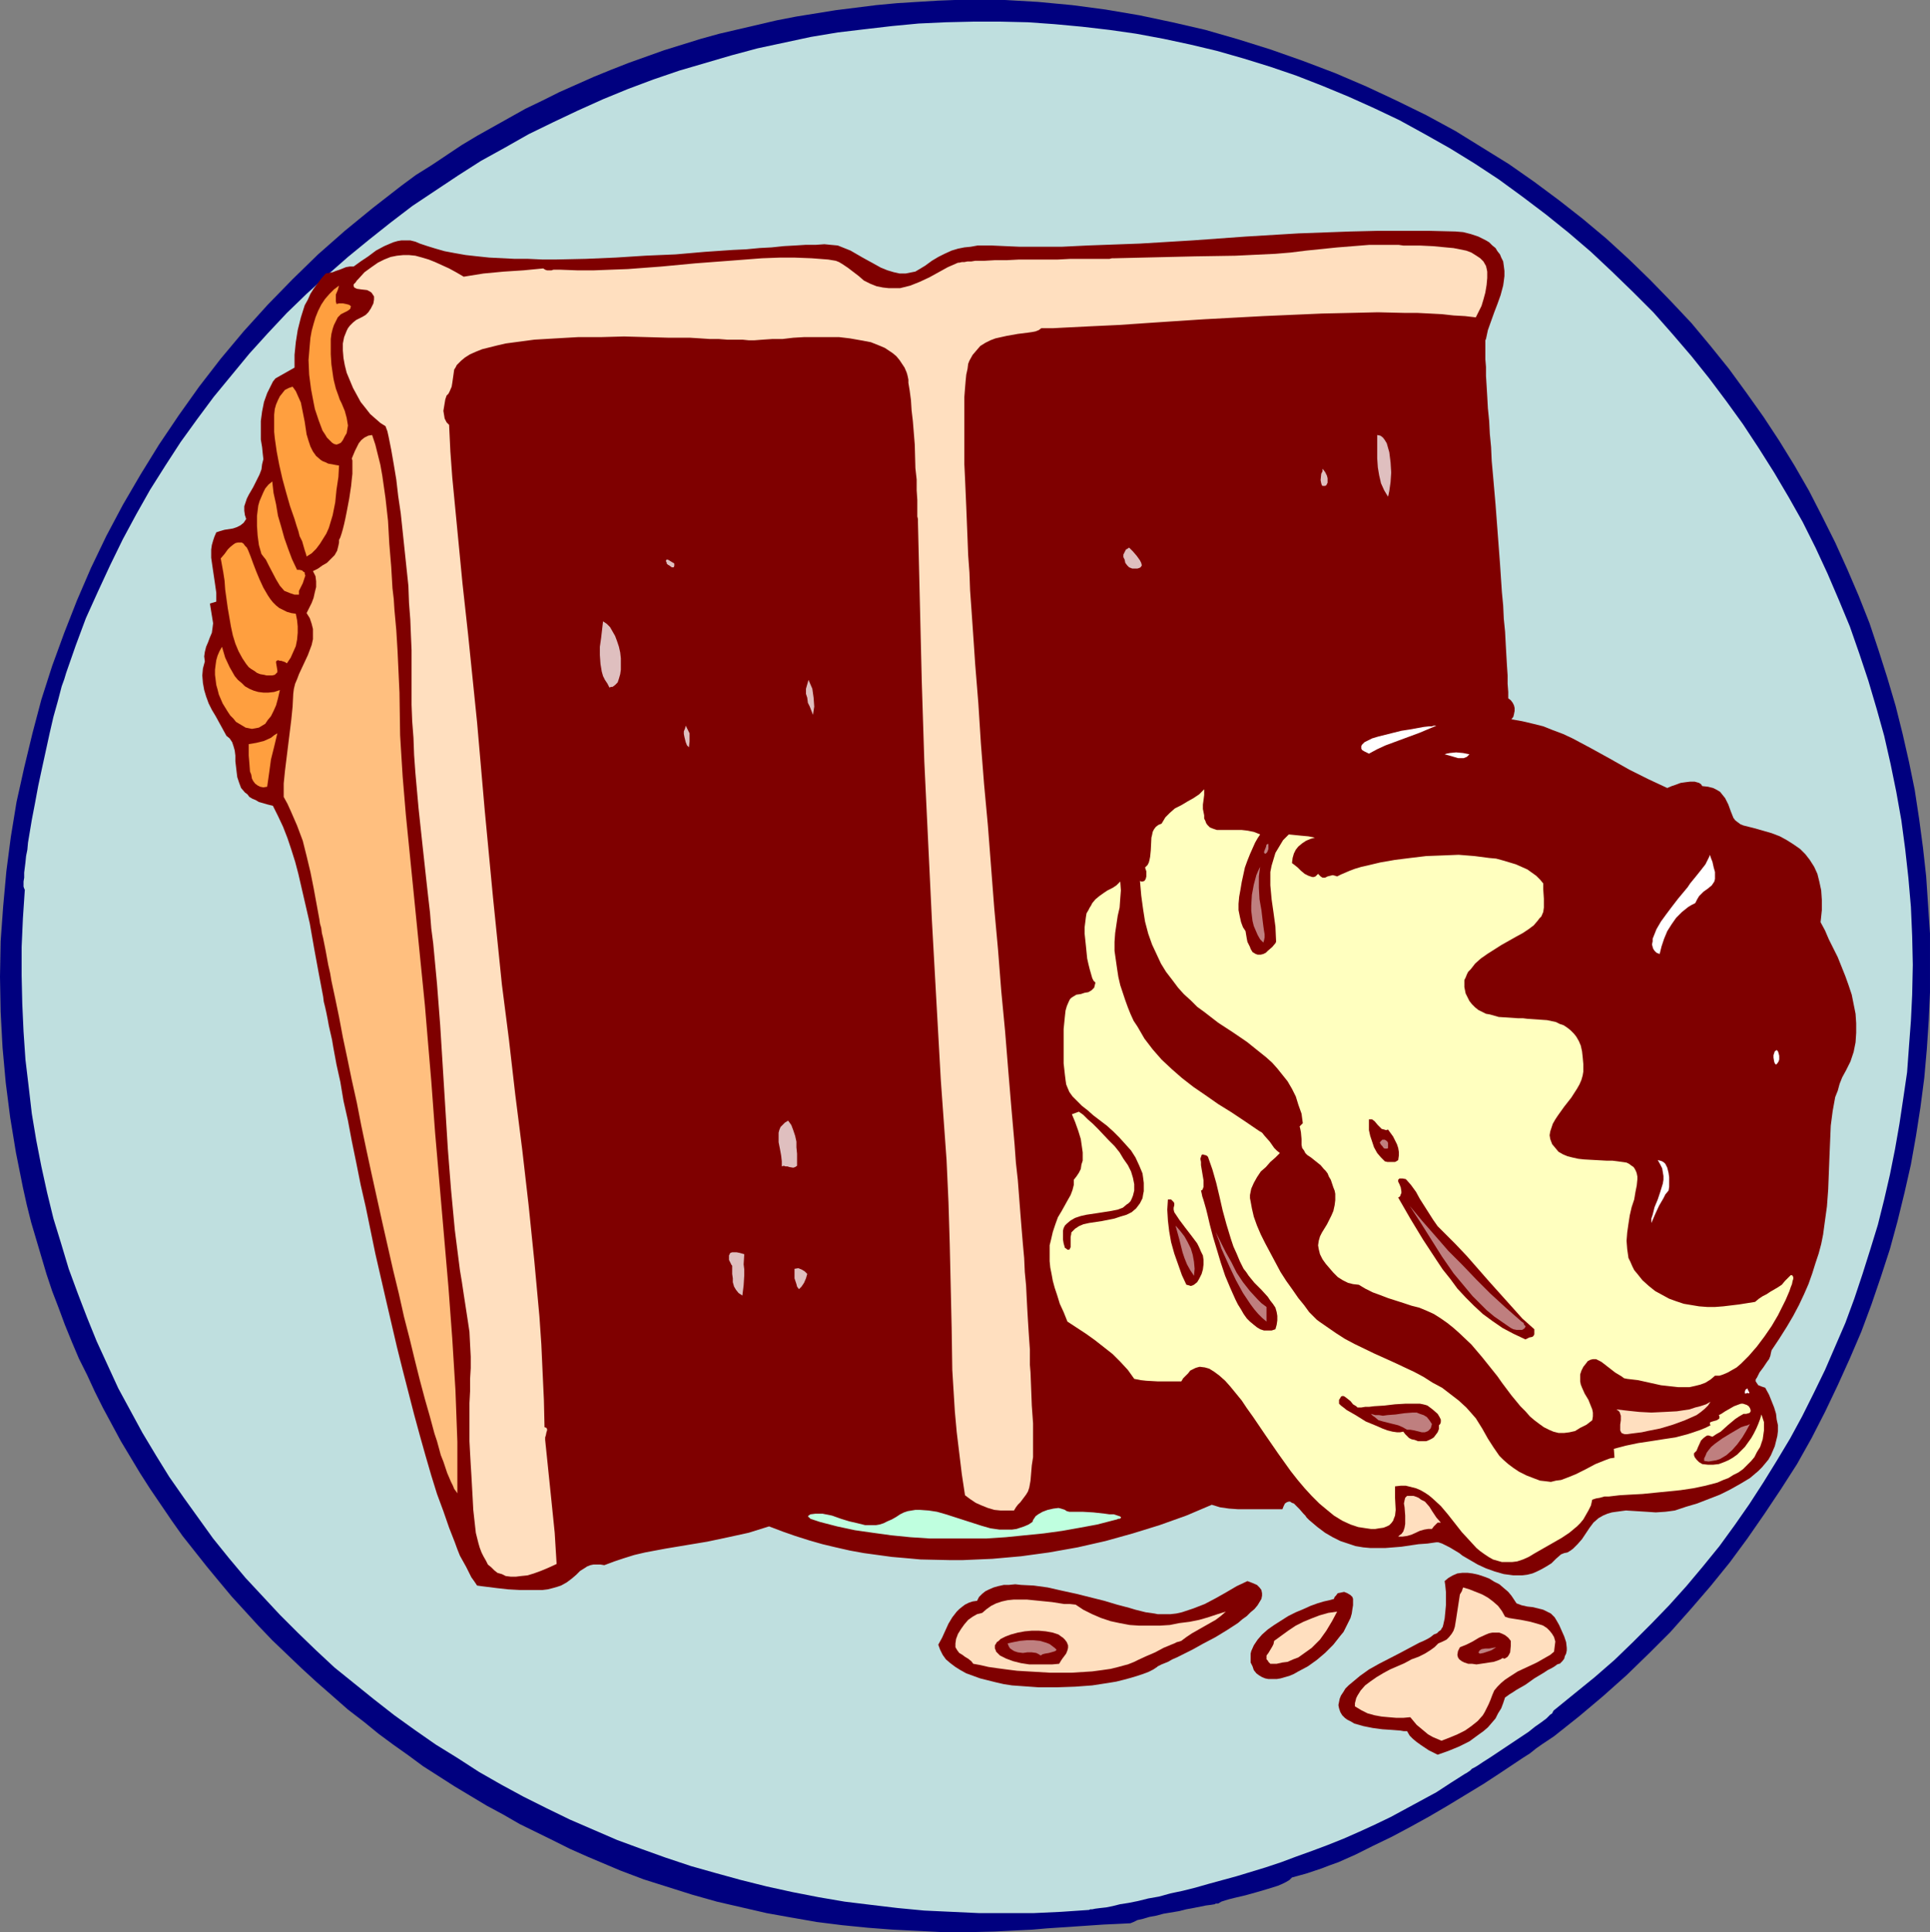 <?xml version="1.0" encoding="UTF-8" standalone="no"?>
<svg
   version="1.0"
   width="129.724mm"
   height="129.891mm"
   id="svg55"
   sodipodi:docname="Cake Slice &amp; Ice Cream.wmf"
   xmlns:inkscape="http://www.inkscape.org/namespaces/inkscape"
   xmlns:sodipodi="http://sodipodi.sourceforge.net/DTD/sodipodi-0.dtd"
   xmlns="http://www.w3.org/2000/svg"
   xmlns:svg="http://www.w3.org/2000/svg">
  <rect width="100%" height="100%" fill="#808080" stroke="none"/>
  <sodipodi:namedview
     id="namedview55"
     pagecolor="#ffffff"
     bordercolor="#000000"
     borderopacity="0.25"
     inkscape:showpageshadow="2"
     inkscape:pageopacity="0.0"
     inkscape:pagecheckerboard="0"
     inkscape:deskcolor="#d1d1d1"
     inkscape:document-units="mm" />
  <defs
     id="defs1">
    <pattern
       id="WMFhbasepattern"
       patternUnits="userSpaceOnUse"
       width="6"
       height="6"
       x="0"
       y="0" />
  </defs>
  <path
     style="fill:#00007f;fill-opacity:1;fill-rule:evenodd;stroke:none"
     d="m 328.209,477.03 -0.646,0.646 -0.808,0.485 -0.97,0.485 -1.131,0.485 -2.586,0.808 -2.747,0.808 -2.909,0.808 -2.747,0.646 -1.293,0.323 -1.131,0.323 -0.97,0.323 -0.808,0.485 h -0.162 -0.162 -0.323 l -0.162,0.162 -0.97,0.162 -1.293,0.162 -1.616,0.323 -1.616,0.323 -1.778,0.323 -1.939,0.485 -3.878,0.646 -1.778,0.485 -1.778,0.323 -1.616,0.485 -1.454,0.323 -0.97,0.485 -0.808,0.323 -3.232,0.162 -3.555,0.162 -7.11,0.485 -7.272,0.485 -3.717,0.323 -3.394,0.162 -6.302,0.323 -6.464,0.162 h -6.464 l -6.302,-0.323 -6.626,-0.323 -6.302,-0.485 -6.464,-0.646 -6.464,-0.808 -6.464,-1.131 -6.302,-1.131 -6.302,-1.454 -6.302,-1.454 -6.302,-1.778 -6.141,-1.939 -6.141,-1.939 -5.979,-2.262 -4.202,-1.778 -4.202,-1.778 -4.363,-1.939 -4.202,-2.101 -8.565,-4.201 -4.202,-2.424 -4.202,-2.262 -4.04,-2.424 -4.04,-2.424 -4.04,-2.586 -4.04,-2.586 -3.717,-2.747 -3.878,-2.747 -3.717,-2.747 -3.555,-2.909 -4.202,-3.232 -4.04,-3.555 -3.878,-3.394 -3.878,-3.555 -3.717,-3.555 -3.717,-3.555 -3.555,-3.717 -3.394,-3.717 -3.394,-3.717 -3.232,-3.878 -3.07,-3.717 -3.07,-3.878 -3.07,-3.878 -2.747,-3.878 -2.747,-4.04 -2.747,-4.04 -2.586,-4.04 -2.424,-4.04 -2.424,-4.04 -2.262,-4.201 -2.262,-4.201 -2.101,-4.201 -1.939,-4.201 -2.101,-4.201 -1.778,-4.201 -1.778,-4.363 -1.616,-4.363 -1.616,-4.201 -1.454,-4.363 -1.293,-4.363 L 9.211,314.95 7.918,310.587 6.787,306.062 5.818,301.699 4.04,292.811 2.586,283.924 1.454,275.036 0.646,266.148 0.162,257.099 0,248.211 l 0.162,-9.049 0.646,-8.888 0.808,-8.888 1.131,-8.726 1.454,-8.888 1.939,-8.726 2.101,-8.726 2.262,-8.565 2.747,-8.565 3.07,-8.403 3.232,-8.241 3.555,-8.241 3.878,-8.08 4.202,-7.918 4.525,-7.757 4.686,-7.595 5.01,-7.433 5.171,-7.272 5.494,-7.11 5.818,-6.949 6.141,-6.787 6.302,-6.464 6.464,-6.302 6.787,-5.979 7.11,-5.817 7.272,-5.656 3.717,-2.747 3.878,-2.424 3.878,-2.586 3.878,-2.586 4.04,-2.424 8.08,-4.525 4.04,-2.262 4.363,-2.101 4.202,-2.101 4.363,-1.939 4.363,-1.939 4.363,-1.778 4.525,-1.778 4.525,-1.616 4.525,-1.616 4.686,-1.454 4.686,-1.454 4.686,-1.293 4.848,-1.131 4.848,-1.131 4.848,-1.131 5.01,-0.97 5.01,-0.808 5.01,-0.808 5.171,-0.646 5.171,-0.646 5.171,-0.485 5.171,-0.323 5.333,-0.323 L 242.561,0 h 4.202 8.565 l 8.403,0.485 8.565,0.808 8.565,1.131 8.565,1.454 8.403,1.778 8.403,1.939 8.403,2.424 8.242,2.586 8.242,2.909 8.08,3.07 7.918,3.394 7.595,3.555 7.595,3.717 7.434,4.04 6.787,4.201 6.787,4.201 6.464,4.525 6.302,4.686 5.979,4.686 5.979,5.009 5.656,5.171 5.494,5.333 5.333,5.494 5.171,5.494 4.848,5.817 4.686,5.817 4.363,5.979 4.363,6.141 4.04,6.141 3.878,6.302 3.717,6.464 3.394,6.625 3.232,6.464 3.07,6.787 2.909,6.787 2.747,6.949 2.262,6.787 2.262,7.11 2.101,7.11 1.778,7.11 1.616,7.11 1.454,7.11 1.131,7.433 0.97,7.272 0.808,7.272 0.485,7.272 0.485,7.272 v 7.433 7.433 l -0.323,7.272 -0.485,7.272 -0.646,7.272 -0.97,7.433 -1.131,7.272 -1.293,7.272 -1.616,7.11 -1.778,7.272 -1.939,7.11 -2.262,6.949 -2.424,7.11 -2.586,6.949 -2.909,6.787 -3.07,6.787 -3.232,6.787 -3.394,6.625 -3.717,6.625 -4.04,6.302 -4.202,6.302 -4.363,6.302 -4.525,6.141 -4.848,5.979 -5.01,5.817 -5.171,5.817 -5.494,5.494 -5.656,5.494 -5.979,5.333 -6.141,5.171 -6.302,5.009 -1.454,0.97 -1.454,0.97 -1.616,1.131 -1.616,1.293 -1.778,1.131 -1.939,1.293 -3.878,2.586 -4.202,2.747 -4.525,2.747 -4.525,2.747 -4.686,2.747 -4.686,2.586 -4.848,2.586 -4.686,2.262 -4.525,2.262 -4.363,1.939 -2.262,0.808 -2.101,0.808 -1.939,0.646 -1.939,0.646 -1.778,0.485 z"
     id="path1" />
  <path
     style="fill:#bfdfdf;fill-opacity:1;fill-rule:evenodd;stroke:none"
     d="m 394.788,434.531 -0.162,0.162 -0.162,0.323 -0.162,0.323 -0.485,0.323 -0.485,0.485 -0.485,0.485 -1.293,0.97 -1.616,1.131 -1.616,1.293 -1.939,1.293 -1.939,1.293 -1.939,1.293 -1.939,1.293 -0.97,0.646 -0.97,0.646 -1.778,1.131 -1.454,0.97 -0.808,0.485 -0.646,0.323 -0.485,0.485 -0.485,0.323 -0.485,0.323 -0.323,0.162 -3.555,2.262 -3.717,2.424 -3.878,2.101 -3.878,2.101 -3.878,2.101 -4.04,1.939 -3.878,1.778 -4.04,1.778 -4.04,1.616 -3.878,1.454 -4.04,1.454 -3.878,1.454 -3.878,1.293 -3.717,1.131 -3.717,1.131 -3.555,0.97 -3.555,0.97 -3.394,0.97 -3.232,0.808 -3.07,0.646 -2.909,0.808 -2.747,0.485 -2.586,0.646 -2.424,0.485 -2.101,0.323 -1.939,0.485 -1.616,0.323 -1.454,0.162 -1.293,0.162 -0.808,0.162 h -0.485 l -0.323,0.162 -7.11,0.485 -6.949,0.323 h -6.949 -6.949 l -6.949,-0.323 -6.949,-0.323 -6.787,-0.646 -6.787,-0.808 -6.626,-0.808 -6.626,-1.131 -6.626,-1.293 -6.626,-1.454 -6.464,-1.616 -6.464,-1.778 -6.302,-1.778 -6.302,-2.101 -6.302,-2.262 -6.141,-2.262 -5.979,-2.586 -5.979,-2.586 -5.979,-2.909 -5.818,-2.909 -5.656,-3.07 -5.656,-3.232 -5.494,-3.555 -5.494,-3.394 -5.333,-3.717 -5.171,-3.717 -5.171,-4.04 -5.01,-4.04 -5.01,-4.04 -4.686,-4.363 -4.686,-4.525 -4.525,-4.525 -4.363,-4.686 -4.363,-4.686 -4.202,-5.009 -4.04,-5.009 -3.717,-5.171 -3.717,-5.171 -3.717,-5.333 -3.394,-5.494 -3.394,-5.656 -3.07,-5.656 -3.07,-5.656 -2.747,-5.979 -2.747,-5.979 -2.424,-5.979 -2.424,-6.302 -2.262,-6.141 -1.939,-6.464 -1.939,-6.302 -1.616,-6.625 -1.454,-6.625 -1.293,-6.625 -1.131,-6.787 -0.808,-6.949 -0.808,-6.787 -0.485,-7.11 -0.323,-7.11 -0.162,-7.11 v -7.272 l 0.323,-7.272 0.485,-7.272 -0.162,-0.323 -0.162,-0.485 v -1.293 l 0.162,-0.97 v -1.293 l 0.162,-1.293 0.162,-1.293 0.162,-1.616 0.323,-1.616 0.162,-1.778 0.323,-1.939 0.646,-3.878 0.808,-4.201 0.808,-4.363 0.97,-4.525 1.939,-8.888 0.97,-4.201 1.131,-4.04 0.97,-3.717 0.646,-1.778 0.485,-1.616 2.424,-6.949 2.586,-6.949 3.07,-6.787 3.07,-6.625 3.232,-6.625 3.394,-6.302 3.555,-6.302 3.878,-6.141 3.878,-5.979 4.202,-5.817 4.202,-5.656 4.525,-5.494 4.525,-5.494 4.686,-5.171 4.848,-5.171 5.01,-4.848 5.171,-4.686 5.333,-4.686 5.333,-4.363 5.494,-4.363 5.494,-4.201 5.818,-3.878 5.818,-3.878 5.818,-3.717 6.141,-3.394 5.979,-3.394 6.302,-3.07 6.141,-2.909 6.464,-2.909 6.302,-2.586 6.464,-2.424 6.626,-2.262 6.626,-1.939 6.626,-1.939 6.626,-1.778 6.787,-1.454 6.787,-1.454 6.787,-1.131 6.787,-0.808 6.949,-0.808 6.787,-0.646 6.949,-0.323 6.949,-0.162 h 6.949 l 6.949,0.162 6.787,0.485 6.949,0.646 6.949,0.808 6.787,0.97 6.949,1.293 6.787,1.454 6.787,1.616 6.787,1.939 6.787,2.101 6.626,2.262 6.626,2.586 6.626,2.747 6.464,2.909 6.464,3.07 6.464,3.555 6.302,3.555 6.302,3.878 6.141,4.04 5.979,4.363 5.979,4.525 5.818,4.686 5.656,4.848 5.333,5.009 5.333,5.171 5.171,5.171 4.848,5.494 4.848,5.656 4.525,5.656 4.363,5.817 4.202,5.817 4.04,6.141 3.878,6.141 3.717,6.302 3.555,6.302 3.232,6.464 3.07,6.625 2.909,6.787 2.747,6.625 2.424,6.949 2.262,6.787 2.101,7.11 1.939,6.949 1.616,7.11 1.454,7.11 1.293,7.272 0.97,7.272 0.808,7.272 0.646,7.433 0.323,7.433 0.162,7.272 -0.162,7.595 -0.323,6.625 -0.485,6.464 -0.485,6.625 -0.97,6.625 -0.97,6.464 -1.131,6.464 -1.293,6.464 -1.454,6.302 -1.616,6.464 -1.939,6.302 -1.939,6.141 -2.101,6.302 -2.262,6.141 -2.586,5.979 -2.586,5.979 -2.909,5.979 -2.909,5.817 -3.07,5.656 -3.394,5.656 -3.394,5.494 -3.555,5.494 -3.717,5.333 -3.878,5.333 -4.202,5.171 -4.202,5.009 -4.363,4.848 -4.525,4.686 -4.686,4.686 -4.686,4.525 -5.01,4.363 -5.171,4.201 z"
     id="path2" />
  <path
     style="fill:#7f0000;fill-opacity:1;fill-rule:evenodd;stroke:none"
     d="m 383.153,177.432 0.646,0.485 0.485,0.646 0.323,0.646 0.162,0.646 v 0.808 l -0.162,0.808 -0.162,0.646 -0.485,0.646 2.747,0.485 2.747,0.646 2.586,0.646 2.424,0.97 2.586,0.97 2.424,1.131 4.848,2.586 4.686,2.586 4.848,2.747 4.848,2.424 2.424,1.131 2.424,1.131 1.131,-0.485 0.97,-0.323 1.293,-0.485 1.131,-0.162 1.293,-0.162 h 1.131 l 1.131,0.323 0.485,0.323 0.323,0.485 1.454,0.162 1.293,0.323 0.97,0.485 0.808,0.485 0.646,0.808 0.646,0.808 0.808,1.616 0.646,1.778 0.646,1.616 0.485,0.646 0.646,0.485 0.646,0.485 0.808,0.323 2.586,0.646 2.262,0.646 2.262,0.646 2.101,0.808 1.778,0.97 1.778,1.131 1.616,1.131 1.293,1.293 1.131,1.454 1.131,1.778 0.808,1.778 0.485,1.939 0.485,2.262 0.162,2.424 v 2.586 l -0.323,3.07 1.131,2.101 0.97,2.262 2.262,4.525 1.939,4.848 0.808,2.262 0.808,2.424 0.485,2.424 0.485,2.424 0.162,2.424 v 2.424 l -0.162,2.424 -0.485,2.424 -0.808,2.424 -1.131,2.262 -0.97,1.778 -0.646,1.616 -0.485,1.778 -0.646,1.616 -0.646,3.555 -0.485,3.717 -0.162,3.878 -0.162,3.878 -0.162,4.201 -0.162,4.201 -0.323,4.363 -0.646,4.686 -0.323,2.424 -0.485,2.424 -0.646,2.424 -0.808,2.424 -0.808,2.586 -0.97,2.747 -1.131,2.586 -1.293,2.747 -1.454,2.747 -1.616,2.747 -1.939,3.07 -1.939,2.909 -0.162,0.646 -0.162,0.808 -0.323,0.808 -0.485,0.646 -0.97,1.454 -0.97,1.293 -0.323,0.646 -0.323,0.646 -0.323,0.485 v 0.485 l 0.323,0.485 0.323,0.485 0.808,0.323 0.97,0.323 0.97,1.778 0.646,1.616 0.646,1.616 0.485,1.616 0.162,1.454 0.323,1.454 v 1.454 l -0.162,1.293 -0.323,1.293 -0.323,1.293 -0.485,1.131 -0.485,1.131 -0.646,1.131 -0.808,0.97 -0.808,0.97 -0.97,0.97 -2.101,1.778 -2.424,1.454 -2.586,1.454 -2.586,1.293 -2.909,1.131 -2.909,1.131 -2.747,0.808 -2.909,0.97 -1.131,0.162 -1.293,0.162 -2.424,0.162 -2.424,-0.162 -2.586,-0.162 -2.586,-0.162 -2.424,0.323 -1.131,0.162 -1.131,0.323 -1.131,0.485 -1.131,0.646 -1.293,1.131 -0.97,1.293 -0.97,1.454 -0.97,1.454 -1.131,1.293 -1.131,1.131 -0.646,0.485 -0.808,0.485 -0.808,0.162 -0.808,0.323 -1.293,1.131 -1.131,1.131 -1.293,0.808 -1.131,0.646 -1.293,0.646 -1.131,0.485 -1.293,0.323 -1.293,0.162 h -1.131 -1.131 l -2.424,-0.323 -2.262,-0.646 -2.262,-0.808 -2.101,-0.97 -1.939,-1.131 -1.939,-1.131 -0.808,-0.646 -0.808,-0.485 -1.616,-0.97 -1.293,-0.646 -0.646,-0.323 -0.485,-0.162 -0.485,-0.162 h -0.485 l -2.262,0.323 -2.262,0.162 -4.363,0.646 -4.04,0.323 h -3.878 l -1.778,-0.162 -1.939,-0.323 -1.939,-0.646 -1.939,-0.646 -1.939,-0.97 -1.939,-1.131 -1.939,-1.454 -2.101,-1.778 -0.323,-0.323 -0.323,-0.323 -0.323,-0.485 -0.485,-0.485 -0.97,-1.131 -0.97,-0.97 -0.485,-0.485 -0.485,-0.162 -0.485,-0.323 h -0.323 l -0.485,0.162 -0.485,0.323 -0.323,0.646 -0.323,0.808 h -4.525 -2.262 -2.262 -2.262 l -2.262,-0.162 -2.262,-0.323 -2.101,-0.646 -6.464,2.747 -6.787,2.424 -6.787,2.101 -6.949,1.939 -7.11,1.616 -7.272,1.293 -7.11,0.97 -7.272,0.646 -7.434,0.323 h -3.555 l -7.272,-0.162 -3.555,-0.323 -3.717,-0.323 -3.555,-0.485 -3.555,-0.485 -3.555,-0.646 -3.555,-0.808 -3.394,-0.808 -3.394,-0.97 -3.555,-1.131 -3.232,-1.131 -3.394,-1.293 -2.586,0.808 -2.586,0.808 -5.171,1.131 -5.333,1.131 -10.666,1.778 -5.171,0.97 -2.747,0.646 -2.586,0.808 -2.424,0.808 -2.586,0.97 -0.97,-0.162 h -0.97 -0.808 l -0.808,0.162 -0.808,0.323 -0.485,0.323 -1.293,0.808 -0.97,0.97 -1.131,0.97 -1.293,0.97 -1.454,0.808 -0.97,0.323 -1.131,0.323 -1.293,0.323 -1.293,0.162 h -2.909 -2.909 l -2.909,-0.162 -2.909,-0.323 -2.586,-0.323 -1.293,-0.162 -1.131,-0.162 -0.646,-0.97 -0.808,-1.131 -0.646,-1.293 -0.646,-1.293 -0.808,-1.454 -0.808,-1.454 -0.646,-1.616 -0.646,-1.778 -1.454,-3.717 -1.454,-4.201 -1.616,-4.363 -1.454,-4.686 -1.454,-5.009 -1.454,-5.171 -1.454,-5.333 -1.454,-5.656 -1.454,-5.656 -1.454,-5.817 -2.747,-11.796 -2.747,-11.958 -2.424,-11.796 -1.293,-5.656 -1.131,-5.656 -1.131,-5.494 -0.97,-5.171 -1.131,-5.009 -0.808,-4.848 -0.97,-4.363 -0.808,-4.363 -0.323,-1.939 -0.808,-3.555 -0.323,-1.778 -0.323,-1.616 -0.323,-1.454 -0.323,-1.293 -0.162,-1.293 -1.131,-5.979 -1.131,-6.141 -1.131,-6.464 -1.454,-6.302 -1.454,-6.302 -0.808,-3.07 -0.97,-3.07 -0.97,-2.909 -1.131,-2.909 -1.293,-2.747 -1.293,-2.586 -1.293,-0.323 -1.131,-0.323 -1.131,-0.323 -0.808,-0.485 -0.808,-0.323 -0.808,-0.485 -0.485,-0.646 -0.646,-0.485 -0.97,-1.131 -0.485,-1.293 -0.485,-1.454 -0.162,-1.293 -0.323,-2.747 v -1.454 l -0.162,-1.293 -0.323,-1.131 -0.323,-0.97 -0.646,-0.97 -0.808,-0.646 -2.747,-5.009 -0.97,-1.616 -0.808,-1.616 -0.646,-1.778 -0.485,-1.616 -0.323,-1.778 -0.162,-1.939 0.162,-1.778 0.485,-1.778 -0.162,-1.293 0.162,-1.131 0.323,-1.293 0.485,-1.131 0.485,-1.293 0.485,-1.131 0.162,-1.131 0.162,-1.293 -0.808,-5.009 1.616,-0.485 v -2.262 l -0.323,-2.262 -0.646,-4.363 -0.323,-2.262 v -2.101 l 0.162,-1.131 0.323,-1.131 0.323,-0.97 0.485,-1.131 0.97,-0.323 1.131,-0.323 2.101,-0.323 0.97,-0.323 0.97,-0.485 0.808,-0.646 0.323,-0.485 0.323,-0.485 -0.323,-0.97 -0.162,-1.131 v -1.131 l 0.323,-0.97 0.323,-0.97 0.485,-0.97 1.131,-1.939 1.131,-2.262 0.485,-0.97 0.485,-1.293 0.162,-1.293 0.323,-1.293 -0.162,-1.454 -0.162,-1.616 -0.323,-1.939 v -2.262 -2.424 l 0.323,-2.424 0.485,-2.424 0.808,-2.262 0.97,-1.939 0.485,-0.97 0.646,-0.808 4.848,-2.747 v -3.232 l 0.323,-3.232 0.485,-3.07 0.808,-3.232 0.97,-3.07 0.808,-1.454 0.646,-1.454 0.808,-1.293 0.97,-1.293 0.97,-1.293 1.131,-1.293 1.778,-0.323 0.808,-0.323 0.97,-0.323 1.616,-0.646 0.97,-0.162 h 0.97 l 1.778,-1.293 1.939,-1.293 1.939,-1.454 2.101,-1.131 1.131,-0.485 1.131,-0.485 1.131,-0.323 0.97,-0.162 h 1.293 0.97 l 1.293,0.323 1.131,0.485 1.939,0.646 2.101,0.646 2.262,0.646 2.586,0.485 2.747,0.485 2.909,0.323 3.07,0.323 3.232,0.162 3.232,0.162 h 3.394 l 3.555,0.162 h 3.717 l 7.434,-0.162 7.595,-0.323 7.595,-0.485 7.595,-0.323 7.434,-0.646 7.11,-0.485 3.394,-0.162 3.394,-0.323 3.07,-0.162 3.07,-0.323 2.909,-0.162 2.586,-0.162 h 2.586 l 2.262,-0.162 1.616,0.162 1.778,0.162 1.616,0.646 1.616,0.646 3.07,1.778 3.232,1.778 1.454,0.808 1.616,0.646 1.616,0.485 1.454,0.323 h 1.616 l 1.616,-0.323 0.808,-0.162 0.808,-0.485 0.808,-0.485 0.808,-0.485 1.778,-1.293 1.616,-0.97 1.616,-0.808 1.778,-0.808 1.616,-0.485 1.616,-0.323 1.616,-0.162 1.778,-0.323 h 3.394 l 3.555,0.162 3.717,0.162 h 3.878 6.787 l 6.626,-0.323 13.251,-0.485 13.413,-0.808 13.413,-0.97 13.413,-0.808 13.251,-0.485 6.787,-0.162 h 6.626 6.626 l 6.626,0.162 1.939,0.162 1.939,0.485 1.939,0.646 1.939,0.97 0.808,0.485 0.808,0.808 0.808,0.646 0.485,0.808 0.646,0.808 0.323,0.808 0.485,0.97 0.162,1.131 0.162,1.293 v 1.293 l -0.162,1.293 -0.162,1.131 -0.646,2.424 -0.808,2.262 -0.808,2.101 -0.808,2.262 -0.808,2.262 -0.485,2.262 -0.162,0.323 v 0.485 1.131 3.232 l 0.162,1.939 v 2.262 l 0.162,2.586 0.162,2.747 0.162,2.909 0.323,3.232 0.162,3.232 0.323,3.394 0.162,3.555 0.323,3.555 0.646,7.433 1.131,15.028 0.485,7.272 0.323,3.394 0.162,3.394 0.323,3.232 0.162,3.07 0.162,2.909 0.162,2.747 0.162,2.424 v 2.101 l 0.162,2.101 z"
     id="path3" />
  <path
     style="fill:#ffdfbf;fill-opacity:1;fill-rule:evenodd;stroke:none"
     d="m 374.912,80.636 -2.747,-0.323 -2.909,-0.162 -2.909,-0.323 -3.07,-0.162 -3.232,-0.162 h -3.232 l -6.787,-0.162 -6.949,0.162 -7.272,0.162 -7.434,0.323 -7.434,0.323 -15.029,0.808 -7.434,0.485 -7.272,0.485 -7.11,0.485 -6.949,0.323 -3.232,0.162 -3.232,0.162 -3.07,0.162 h -3.07 l -0.646,0.485 -0.808,0.323 -0.808,0.162 -1.131,0.162 -1.293,0.162 -1.293,0.162 -2.747,0.485 -1.454,0.323 -1.454,0.323 -1.293,0.485 -1.293,0.646 -1.293,0.808 -0.97,1.131 -0.97,1.131 -0.808,1.454 -0.323,0.808 -0.162,1.293 -0.323,1.454 -0.162,1.616 -0.162,1.939 -0.162,2.101 v 2.424 2.586 5.656 3.07 3.394 l 0.162,3.394 0.162,3.717 0.162,3.717 0.162,4.04 0.162,4.04 0.162,4.201 0.323,4.363 0.162,4.525 0.323,4.525 0.323,4.686 0.323,4.686 0.323,4.848 0.808,10.019 0.646,10.181 0.808,10.342 0.97,10.504 1.616,21.007 0.97,10.665 0.808,10.342 0.97,10.181 0.808,10.019 0.808,9.696 0.808,9.211 0.323,4.525 0.485,4.363 0.323,4.201 0.323,4.201 0.323,4.04 0.323,3.878 0.323,3.555 0.162,3.555 0.323,3.394 0.162,3.232 0.162,3.07 0.162,2.747 0.162,2.586 0.162,2.424 0.162,2.262 v 1.939 1.939 l 0.162,1.939 0.162,4.201 0.162,4.201 0.323,4.525 v 4.363 4.201 l -0.323,2.101 -0.162,1.939 -0.162,1.939 -0.323,1.778 -0.323,0.97 -0.485,0.808 -0.97,1.293 -0.485,0.646 -0.646,0.646 -0.485,0.646 -0.485,0.808 h -1.778 -1.616 l -1.616,-0.162 -1.616,-0.485 -1.616,-0.646 -1.454,-0.646 -1.454,-0.97 -1.293,-0.97 -0.808,-5.333 -0.646,-5.333 -0.646,-5.333 -0.485,-5.333 -0.646,-10.504 -0.162,-10.665 -0.485,-21.331 -0.323,-10.665 -0.485,-10.665 -1.454,-20.199 -1.131,-20.199 -1.131,-20.361 -0.97,-20.199 -0.97,-20.361 -0.646,-20.361 -0.485,-20.199 -0.485,-20.199 v -0.808 l -0.162,-0.646 v -1.939 -2.262 l -0.162,-2.424 v -2.747 l -0.323,-2.909 -0.162,-5.979 -0.485,-5.979 -0.323,-2.747 -0.162,-2.586 -0.323,-2.424 -0.162,-0.97 -0.162,-0.97 v -0.808 l -0.162,-0.808 -0.162,-0.646 -0.162,-0.485 -0.485,-1.131 -0.646,-0.97 -0.646,-0.97 -0.808,-0.97 -0.97,-0.808 -0.97,-0.646 -0.97,-0.646 -1.131,-0.485 -2.424,-0.97 -2.586,-0.485 -2.747,-0.485 -2.747,-0.323 h -3.07 -2.909 -2.909 l -2.747,0.162 -2.747,0.323 h -2.586 l -2.424,0.162 -2.101,0.162 h -1.454 l -1.616,-0.162 h -1.778 -2.101 l -2.101,-0.162 h -2.262 l -2.424,-0.162 -2.586,-0.162 h -5.333 l -5.656,-0.162 -5.818,-0.162 -5.818,0.162 h -5.818 l -5.656,0.323 -2.747,0.162 -2.747,0.162 -2.424,0.323 -2.424,0.323 -2.424,0.323 -2.101,0.485 -1.939,0.485 -1.939,0.485 -1.616,0.646 -1.454,0.646 -1.293,0.808 -0.97,0.808 -0.646,0.646 -0.485,0.485 -0.323,0.646 -0.323,0.485 -0.162,1.131 -0.162,1.131 -0.162,1.131 -0.162,0.97 -0.485,1.131 -0.323,0.646 -0.485,0.485 -0.323,0.97 -0.162,0.97 -0.162,0.97 -0.162,0.97 0.162,0.97 0.162,0.97 0.485,0.97 0.646,0.646 0.323,6.787 0.485,6.625 1.293,13.412 1.293,13.412 1.454,13.251 2.262,22.139 1.939,22.3 2.101,22.139 2.262,22.139 1.778,13.897 1.616,14.059 1.778,14.059 1.616,14.059 1.454,14.22 1.293,14.059 0.485,7.11 0.323,7.11 0.323,6.949 0.162,6.949 0.485,0.162 0.162,0.323 v 0.323 l -0.162,0.485 -0.162,0.808 -0.162,0.485 v 0.646 l 1.616,15.675 0.808,7.918 0.485,7.918 -2.101,0.97 -1.939,0.808 -1.778,0.646 -1.616,0.485 -1.616,0.162 -1.293,0.162 h -1.293 l -1.293,-0.162 -0.97,-0.485 -1.131,-0.323 -0.808,-0.646 -0.808,-0.808 -0.808,-0.646 -0.485,-0.97 -0.646,-1.131 -0.485,-0.97 -0.485,-1.293 -0.323,-1.131 -0.646,-2.586 -0.323,-2.909 -0.323,-2.909 -0.162,-3.07 -0.162,-2.909 -0.162,-2.909 -0.162,-2.586 -0.162,-2.909 -0.162,-3.07 v -6.302 -3.394 l 0.162,-3.07 v -3.07 l 0.162,-2.747 v -2.909 l -0.162,-3.07 -0.162,-3.232 -0.485,-3.232 -0.97,-6.302 -0.485,-3.232 -0.485,-2.909 -1.293,-10.181 -0.97,-10.342 -0.808,-10.342 -0.646,-10.504 -1.293,-20.846 -0.808,-10.504 -0.97,-10.342 -0.485,-3.717 -0.323,-4.04 -0.485,-4.201 -0.485,-4.363 -0.97,-8.888 -0.97,-9.049 -0.808,-9.049 -0.323,-4.525 -0.162,-4.363 -0.323,-4.201 -0.162,-4.201 v -3.878 -3.717 -6.302 l -0.162,-3.717 -0.162,-4.04 -0.323,-4.201 -0.162,-4.363 -0.97,-9.211 -0.97,-9.211 -0.646,-4.363 -0.485,-4.201 -0.646,-3.878 -0.646,-3.717 -0.323,-1.616 -0.323,-1.616 -0.323,-1.454 -0.485,-1.293 -1.293,-0.808 -1.293,-1.131 -1.293,-1.131 -1.131,-1.454 -1.293,-1.616 -0.97,-1.778 -0.97,-1.778 -0.808,-1.939 -0.808,-1.939 -0.485,-1.939 -0.323,-1.778 -0.162,-1.939 v -1.778 l 0.323,-1.616 0.646,-1.616 0.323,-0.646 0.485,-0.646 0.808,-0.808 0.808,-0.646 1.616,-0.808 0.808,-0.485 0.646,-0.646 0.323,-0.485 0.323,-0.485 0.323,-0.646 0.323,-0.646 0.162,-0.97 v -0.808 l -0.323,-0.485 -0.323,-0.485 -0.485,-0.323 -0.646,-0.323 -1.454,-0.162 -1.131,-0.162 -0.323,-0.162 -0.323,-0.162 -0.162,-0.323 v -0.485 l 0.485,-0.485 0.323,-0.485 0.323,-0.323 1.616,-1.778 1.778,-1.293 1.616,-1.131 1.616,-0.808 1.616,-0.646 1.616,-0.323 1.616,-0.162 h 1.454 l 1.616,0.162 1.778,0.485 1.616,0.485 1.616,0.646 1.778,0.808 1.778,0.808 1.778,0.97 1.939,1.131 5.01,-0.808 5.171,-0.485 5.01,-0.323 5.01,-0.485 0.485,0.323 0.485,0.162 h 1.131 l 0.485,-0.162 h 0.646 1.131 l 4.202,0.162 h 4.363 l 4.202,-0.162 4.363,-0.162 8.565,-0.646 8.565,-0.808 8.565,-0.646 8.403,-0.646 4.363,-0.162 h 4.04 l 4.202,0.162 4.202,0.323 0.97,0.162 0.97,0.162 0.808,0.323 0.808,0.485 1.454,0.97 2.747,2.101 1.293,1.131 1.616,0.808 0.808,0.323 0.808,0.323 1.616,0.323 1.454,0.162 h 1.454 1.454 l 1.293,-0.323 1.293,-0.323 2.424,-0.97 2.424,-1.131 4.686,-2.586 2.586,-1.131 h 0.323 l 0.646,-0.162 h 0.646 l 0.808,-0.162 h 0.97 l 0.97,-0.162 h 1.131 1.131 l 2.747,-0.162 h 3.07 l 3.07,-0.162 h 3.232 6.626 l 3.07,-0.162 h 3.07 2.586 4.363 l 0.646,-0.162 h 0.646 l 20.523,-0.485 10.181,-0.162 10.181,-0.485 3.878,-0.323 3.878,-0.485 7.918,-0.808 4.04,-0.323 4.04,-0.323 h 3.878 3.717 l 1.131,0.162 h 1.293 1.454 1.454 l 3.394,0.162 3.394,0.323 1.778,0.162 1.616,0.323 1.616,0.323 1.293,0.485 1.293,0.808 0.97,0.646 0.808,0.808 0.646,1.131 0.162,0.646 0.162,0.808 v 1.616 l -0.162,1.778 -0.323,1.939 -0.485,1.778 -0.485,1.616 -0.808,1.616 z"
     id="path4" />
  <path
     style="fill:#ff9f3f;fill-opacity:1;fill-rule:evenodd;stroke:none"
     d="m 85.486,77.243 0.646,-0.162 h 0.97 l 0.808,0.162 0.646,0.162 0.323,0.162 0.162,0.162 0.162,0.162 -0.162,0.162 v 0.323 l -0.323,0.323 -0.485,0.323 -0.646,0.323 -0.97,0.485 -0.808,0.808 -0.485,0.97 -0.485,0.97 -0.323,0.97 -0.323,1.293 -0.162,1.293 v 1.293 2.586 l 0.162,2.586 0.323,2.262 0.162,1.131 0.162,0.808 0.485,1.939 0.646,1.778 0.323,0.97 0.485,0.97 0.808,1.939 0.485,1.778 0.162,0.97 0.162,0.97 -0.162,0.97 -0.162,0.97 -0.485,0.808 -0.485,0.97 -0.485,0.646 -0.646,0.323 -0.485,0.162 -0.646,-0.162 -0.485,-0.323 -0.646,-0.646 -0.646,-0.646 -0.485,-0.808 -0.646,-0.97 -0.485,-1.293 -0.485,-1.293 -0.485,-1.454 -0.485,-1.454 -0.323,-1.616 -0.646,-3.394 -0.485,-3.717 -0.162,-3.717 0.162,-1.939 0.162,-1.939 0.162,-1.778 0.323,-1.778 0.485,-1.778 0.485,-1.616 0.646,-1.616 0.808,-1.616 0.97,-1.454 1.131,-1.293 1.131,-1.131 1.293,-0.97 -0.323,1.131 -0.485,1.131 v 1.293 0.485 z"
     id="path5" />
  <path
     style="fill:#ff9f3f;fill-opacity:1;fill-rule:evenodd;stroke:none"
     d="m 74.336,98.25 0.808,1.131 0.646,1.454 0.646,1.454 0.323,1.616 0.646,3.232 0.485,3.232 0.485,1.616 0.485,1.454 0.646,1.293 0.808,1.131 1.131,0.97 0.485,0.323 0.808,0.323 0.646,0.323 0.97,0.162 0.808,0.162 0.97,0.162 -0.162,2.909 -0.485,3.232 -0.323,3.232 -0.646,3.232 -0.485,1.616 -0.485,1.616 -0.646,1.454 -0.808,1.293 -0.808,1.293 -0.97,1.293 -1.131,1.131 -1.293,0.808 -0.162,-0.646 -0.323,-0.97 -0.323,-1.131 -0.323,-1.131 -0.646,-1.293 -0.323,-1.293 -0.485,-1.454 -0.485,-1.616 -1.131,-3.232 -0.97,-3.393 -0.97,-3.555 -0.808,-3.555 -0.646,-3.394 -0.485,-3.394 -0.162,-1.616 v -1.616 -1.454 -1.293 l 0.162,-1.454 0.323,-1.131 0.485,-1.131 0.485,-0.97 0.646,-0.808 0.646,-0.808 0.97,-0.485 z"
     id="path6" />
  <path
     style="fill:#ffbf7f;fill-opacity:1;fill-rule:evenodd;stroke:none"
     d="m 94.536,110.531 0.808,2.424 0.646,2.586 0.646,2.586 0.485,2.747 0.808,5.656 0.646,5.817 0.323,5.817 0.485,5.817 0.323,5.494 0.323,2.747 0.162,2.586 0.485,5.333 0.323,5.333 0.485,10.504 0.162,10.827 0.323,5.333 0.323,5.171 0.808,9.696 0.97,9.696 1.939,19.391 1.939,19.391 0.808,9.696 0.808,9.534 0.97,13.089 1.131,13.089 1.131,13.089 1.131,13.089 0.97,13.089 0.808,13.089 0.485,13.089 v 6.625 6.464 l -0.323,-0.485 -0.485,-0.646 -0.323,-0.808 -0.485,-0.97 -0.485,-1.131 -0.485,-1.131 -0.485,-1.454 -0.485,-1.454 -0.646,-1.616 -0.485,-1.778 -0.485,-1.778 -0.646,-1.939 -1.131,-4.201 -1.293,-4.525 -1.293,-4.848 -1.293,-5.171 -1.293,-5.333 -1.454,-5.656 -1.293,-5.817 -1.454,-5.979 -2.747,-12.12 -2.747,-12.443 -1.293,-5.979 -1.293,-6.141 -1.131,-5.817 -1.293,-5.817 -1.131,-5.494 -1.131,-5.333 -0.97,-5.171 -0.97,-4.686 -0.485,-2.262 -0.485,-2.262 -0.323,-1.939 -0.485,-2.101 -0.323,-1.778 -0.323,-1.778 -0.323,-1.616 -0.323,-1.616 -0.323,-1.293 -0.162,-1.293 -0.323,-1.131 -0.162,-1.131 -1.454,-7.918 -0.808,-4.04 -0.97,-4.04 -0.97,-3.878 -1.454,-3.878 -1.616,-3.717 -0.808,-1.778 -0.97,-1.778 v -3.394 l 0.323,-3.232 1.616,-13.089 0.323,-3.232 0.162,-3.232 0.162,-1.293 0.323,-1.293 0.485,-1.131 0.485,-1.293 1.131,-2.424 1.131,-2.424 0.485,-1.293 0.485,-1.293 0.323,-1.454 v -1.293 -1.293 l -0.323,-1.293 -0.485,-1.454 -0.808,-1.293 0.646,-1.293 0.646,-1.293 0.485,-1.293 0.323,-1.454 0.323,-1.293 v -1.454 l -0.162,-1.293 -0.646,-1.293 1.293,-0.646 1.131,-0.808 1.131,-0.646 0.97,-0.97 0.97,-0.97 0.646,-1.131 0.323,-1.293 0.162,-0.808 v -0.646 l 0.323,-0.646 0.323,-0.97 0.323,-1.131 0.323,-1.293 0.323,-1.454 0.323,-1.616 0.646,-3.393 0.485,-3.232 0.162,-1.616 0.162,-1.454 v -1.293 -1.131 -0.97 l -0.162,-0.485 0.808,-1.939 0.485,-0.97 0.485,-0.97 0.646,-0.808 0.808,-0.646 0.97,-0.485 z"
     id="path7" />
  <path
     style="fill:#dfbfbf;fill-opacity:1;fill-rule:evenodd;stroke:none"
     d="m 352.611,126.206 -0.485,-0.808 -0.485,-0.808 -0.808,-1.778 -0.485,-2.101 -0.323,-1.939 -0.162,-2.262 v -4.04 -1.939 l 0.808,0.162 0.646,0.485 0.485,0.646 0.485,0.808 0.323,1.131 0.323,1.131 0.323,2.586 0.162,2.586 -0.162,2.424 -0.162,1.131 -0.162,1.131 -0.162,0.808 z"
     id="path8" />
  <path
     style="fill:#dfbfbf;fill-opacity:1;fill-rule:evenodd;stroke:none"
     d="m 336.936,123.297 -0.323,0.162 h -0.646 l -0.162,-0.162 -0.162,-0.485 -0.162,-0.808 0.162,-1.616 0.323,-0.646 v -0.646 l 0.646,0.808 0.485,0.97 0.162,0.646 v 0.485 0.646 z"
     id="path9" />
  <path
     style="fill:#ff9f3f;fill-opacity:1;fill-rule:evenodd;stroke:none"
     d="m 75.467,144.79 h 0.646 l 0.646,0.162 0.323,0.323 0.323,0.162 v 0.323 l 0.162,0.485 -0.323,0.97 -0.162,0.485 -0.162,0.485 -0.485,0.97 -0.485,0.97 v 0.485 0.485 h -1.131 l -0.97,-0.323 -0.808,-0.323 -0.808,-0.323 -1.131,-1.293 -0.97,-1.616 -1.778,-3.394 -0.808,-1.616 -0.646,-0.808 -0.485,-0.646 -0.646,-2.262 -0.323,-2.424 -0.162,-2.424 v -2.586 l 0.162,-1.293 0.162,-1.293 0.323,-1.131 0.485,-1.131 0.485,-1.131 0.485,-0.97 0.808,-0.97 0.97,-0.808 0.323,2.909 0.646,2.909 0.485,2.909 0.808,2.747 0.808,2.909 0.97,2.747 0.97,2.586 z"
     id="path10" />
  <path
     style="fill:#ff9f3f;fill-opacity:1;fill-rule:evenodd;stroke:none"
     d="m 75.144,155.94 0.323,1.616 0.162,1.616 v 1.616 l -0.162,1.778 -0.323,1.616 -0.646,1.454 -0.646,1.454 -0.97,1.454 -0.485,-0.323 -0.485,-0.162 -0.485,-0.162 H 71.104 l -0.485,-0.162 -0.323,0.162 -0.162,0.162 v 0.323 l 0.162,0.97 0.162,0.97 v 0.485 l -0.323,0.323 -0.323,0.323 -0.646,0.162 h -0.485 -0.485 -0.485 l -0.646,-0.162 -0.97,-0.162 -0.808,-0.323 -0.646,-0.485 -0.808,-0.485 -0.646,-0.485 -0.646,-0.808 -0.97,-1.454 -0.97,-1.778 -0.808,-1.939 -0.646,-2.101 -0.485,-2.262 -0.808,-4.686 -0.646,-4.686 -0.162,-2.262 -0.323,-2.101 -0.323,-1.778 -0.323,-1.778 0.97,-1.131 0.808,-1.131 0.646,-0.646 0.808,-0.646 0.485,-0.323 0.646,-0.162 h 0.485 0.485 l 0.485,0.323 0.323,0.485 0.485,0.485 0.323,0.646 0.646,1.616 0.646,1.778 0.808,2.101 0.808,1.939 0.97,2.101 1.131,1.939 0.646,0.97 0.646,0.808 0.808,0.808 0.808,0.646 0.97,0.485 0.97,0.485 1.131,0.323 z"
     id="path11" />
  <path
     style="fill:#dfbfbf;fill-opacity:1;fill-rule:evenodd;stroke:none"
     d="m 290.072,143.659 -0.323,0.485 -0.323,0.162 -0.485,0.162 h -0.323 -0.97 l -0.808,-0.323 -0.485,-0.485 -0.485,-0.646 -0.162,-0.808 -0.323,-0.646 v -0.646 l 0.323,-0.646 0.323,-0.646 0.323,-0.162 0.485,-0.323 0.97,0.97 0.97,1.131 0.808,1.131 0.323,0.646 z"
     id="path12" />
  <path
     style="fill:#dfbfbf;fill-opacity:1;fill-rule:evenodd;stroke:none"
     d="m 171.296,143.174 v 0.646 l -0.162,0.323 h -0.162 -0.323 l -0.646,-0.485 -0.323,-0.162 -0.323,-0.323 v -0.323 l -0.162,-0.162 v -0.323 l 0.162,-0.162 h 0.323 l 0.808,0.485 z"
     id="path13" />
  <path
     style="fill:#dfbfbf;fill-opacity:1;fill-rule:evenodd;stroke:none"
     d="m 154.813,174.685 -0.485,-0.97 -0.646,-0.97 -0.485,-0.97 -0.323,-1.131 -0.323,-1.939 -0.162,-2.262 v -2.101 l 0.323,-2.262 0.485,-4.201 0.97,0.646 0.808,0.808 0.646,1.131 0.646,1.131 0.485,1.293 0.485,1.454 0.323,1.454 0.162,1.454 v 1.454 1.454 l -0.162,1.131 -0.323,1.131 -0.323,0.97 -0.646,0.646 -0.646,0.485 h -0.323 z"
     id="path14" />
  <path
     style="fill:#ff9f3f;fill-opacity:1;fill-rule:evenodd;stroke:none"
     d="m 71.104,175.331 -0.485,2.101 -0.485,1.778 -0.646,1.454 -0.646,1.293 -0.808,0.97 -0.646,0.97 -0.808,0.485 -0.808,0.485 -0.808,0.162 -0.97,0.162 -0.808,-0.162 -0.808,-0.162 -0.808,-0.485 -0.808,-0.485 -0.808,-0.485 -0.646,-0.808 -0.808,-0.808 -0.646,-0.97 -1.293,-2.101 -0.97,-2.262 -0.323,-1.293 -0.323,-1.131 -0.162,-1.293 -0.162,-1.293 v -1.293 l 0.162,-1.293 0.162,-1.131 0.323,-1.131 0.485,-1.131 0.646,-1.131 0.808,2.747 1.131,2.424 0.646,1.131 0.646,1.131 0.808,0.97 0.97,0.808 0.808,0.808 1.131,0.646 1.131,0.485 1.131,0.323 1.293,0.162 h 1.293 l 1.454,-0.162 z"
     id="path15" />
  <path
     style="fill:#dfbfbf;fill-opacity:1;fill-rule:evenodd;stroke:none"
     d="m 206.525,181.633 -0.808,-2.101 -0.485,-0.97 -0.162,-1.293 -0.323,-0.97 v -1.293 l 0.323,-1.131 0.323,-1.131 0.485,1.131 0.485,1.131 0.162,1.131 0.162,1.131 0.162,2.262 z"
     id="path16" />
  <path
     style="fill:#dfbfbf;fill-opacity:1;fill-rule:evenodd;stroke:none"
     d="m 175.013,189.875 -0.485,-0.485 -0.323,-0.808 -0.162,-0.646 -0.162,-0.646 -0.162,-0.808 v -0.646 l 0.323,-0.808 0.162,-0.646 0.323,0.646 0.323,0.646 0.323,0.646 v 0.646 1.454 z"
     id="path17" />
  <path
     style="fill:#ffffff;fill-opacity:1;fill-rule:evenodd;stroke:none"
     d="m 364.892,184.381 -4.202,1.778 -4.363,1.616 -4.363,1.616 -2.101,0.97 -2.101,1.131 -0.646,-0.323 -0.646,-0.323 -0.485,-0.323 -0.162,-0.323 v -0.323 -0.323 l 0.162,-0.323 0.323,-0.323 0.323,-0.323 0.646,-0.323 1.293,-0.646 1.616,-0.485 1.939,-0.485 3.878,-0.97 2.101,-0.323 1.778,-0.323 1.778,-0.323 1.454,-0.162 h 0.646 l 0.485,-0.162 z"
     id="path18" />
  <path
     style="fill:#ff9f3f;fill-opacity:1;fill-rule:evenodd;stroke:none"
     d="m 70.458,186.32 -0.808,3.394 -0.808,3.232 -0.485,3.555 -0.485,3.394 -0.97,0.162 -0.808,-0.162 -0.646,-0.323 -0.646,-0.485 -0.485,-0.646 -0.323,-0.646 -0.162,-0.97 -0.323,-0.808 -0.162,-2.101 -0.162,-1.939 v -2.424 -0.485 l 1.939,-0.323 1.939,-0.485 1.778,-0.808 0.808,-0.646 z"
     id="path19" />
  <path
     style="fill:#ffffff;fill-opacity:1;fill-rule:evenodd;stroke:none"
     d="m 373.296,191.652 -0.646,0.646 -0.808,0.323 h -0.808 -0.646 l -1.616,-0.485 -1.778,-0.485 0.485,-0.162 0.808,-0.162 1.616,-0.162 1.778,0.162 z"
     id="path20" />
  <path
     style="fill:#ffffbf;fill-opacity:1;fill-rule:evenodd;stroke:none"
     d="m 305.908,200.54 v 1.454 l -0.162,1.293 -0.162,1.131 v 1.131 l 0.162,0.808 0.162,0.808 v 0.808 l 0.323,0.646 0.162,0.485 0.323,0.485 0.646,0.646 0.808,0.323 0.97,0.323 h 1.131 1.131 1.293 2.747 l 1.454,0.162 1.616,0.323 1.616,0.646 -0.646,0.97 -0.646,1.131 -0.646,1.454 -0.646,1.454 -0.646,1.616 -0.646,1.778 -0.808,3.717 -0.323,1.939 -0.323,1.778 -0.162,1.778 v 1.616 l 0.323,1.616 0.323,1.454 0.485,1.293 0.646,0.97 0.162,0.97 0.162,0.97 0.162,0.808 0.323,0.646 0.323,0.646 0.162,0.485 0.485,0.808 0.808,0.485 0.485,0.162 h 0.808 l 0.646,-0.162 0.646,-0.323 0.485,-0.485 1.131,-0.97 0.808,-0.97 0.162,-0.323 v -0.323 l -0.162,-3.555 -0.485,-3.555 -0.485,-3.394 -0.323,-3.555 v -1.616 -1.778 l 0.323,-1.616 0.485,-1.616 0.485,-1.616 0.97,-1.616 0.97,-1.616 1.454,-1.454 3.232,0.323 1.778,0.162 1.616,0.323 -1.131,0.323 -1.131,0.485 -0.97,0.646 -0.97,0.808 -0.646,0.808 -0.485,0.97 -0.323,1.131 -0.162,1.293 0.646,0.485 0.808,0.646 0.808,0.808 0.97,0.808 0.97,0.485 0.97,0.323 h 0.323 l 0.485,-0.162 0.323,-0.323 0.323,-0.323 0.323,0.323 0.323,0.323 0.485,0.323 h 0.646 l 0.646,-0.323 0.646,-0.162 0.646,-0.162 0.646,0.162 0.485,0.162 0.97,-0.485 1.131,-0.485 1.131,-0.485 1.293,-0.485 1.616,-0.485 1.454,-0.323 3.394,-0.808 3.717,-0.646 3.878,-0.485 4.04,-0.485 4.202,-0.162 4.04,-0.162 4.04,0.323 3.717,0.485 1.778,0.162 1.778,0.485 1.616,0.485 1.616,0.485 1.454,0.646 1.454,0.646 1.131,0.808 1.131,0.808 0.97,0.97 0.808,0.97 v 1.454 l 0.162,2.424 v 1.131 1.131 l -0.162,1.131 -0.485,1.131 -0.485,0.485 -0.485,0.646 -0.97,1.131 -1.293,0.97 -1.454,0.97 -1.778,0.97 -3.717,2.101 -3.555,2.262 -1.616,1.131 -1.454,1.293 -1.131,1.454 -0.646,0.646 -0.323,0.646 -0.323,0.808 -0.323,0.646 v 0.808 0.97 l 0.162,0.808 0.162,0.808 0.485,0.97 0.485,0.97 0.646,0.808 0.808,0.808 0.808,0.646 0.97,0.485 0.97,0.485 0.97,0.162 2.262,0.646 2.424,0.162 2.424,0.162 h 1.293 l 1.293,0.162 2.424,0.162 2.424,0.162 2.262,0.485 0.97,0.485 0.97,0.323 0.97,0.646 0.808,0.646 0.808,0.808 0.646,0.808 0.646,1.131 0.485,1.131 0.323,1.454 0.162,1.454 0.162,1.778 v 1.939 l -0.162,0.97 -0.323,1.131 -0.485,1.131 -0.646,1.131 -1.454,2.262 -1.778,2.262 -1.616,2.262 -0.646,0.97 -0.646,1.131 -0.323,0.97 -0.323,0.97 -0.162,0.97 0.162,0.97 0.485,1.293 0.808,0.97 0.808,0.97 1.131,0.646 1.131,0.485 1.293,0.323 1.454,0.323 1.454,0.162 2.909,0.162 2.909,0.162 h 1.454 l 1.293,0.162 1.131,0.162 1.131,0.162 0.646,0.323 0.646,0.485 0.485,0.323 0.323,0.485 0.323,0.646 0.162,0.485 0.162,0.808 v 0.646 l -0.162,1.616 -0.323,1.616 -0.323,1.939 -0.646,1.939 -0.485,2.101 -0.323,2.101 -0.323,2.262 -0.162,2.101 0.162,2.101 0.162,1.131 0.162,1.131 0.485,0.97 0.485,1.131 0.485,0.97 0.808,0.97 1.293,1.616 1.616,1.454 1.616,1.293 1.778,0.97 1.778,0.97 1.778,0.646 1.939,0.646 1.939,0.323 1.939,0.323 2.101,0.162 h 1.939 l 2.101,-0.162 4.04,-0.485 4.04,-0.646 0.97,-0.808 0.97,-0.646 0.97,-0.485 0.97,-0.646 1.939,-1.131 0.97,-0.646 0.808,-0.97 0.646,-0.646 0.485,-0.485 0.323,-0.323 h 0.323 l 0.162,0.162 0.162,0.323 v 0.485 l -0.162,0.485 -0.162,0.808 -0.323,0.808 -0.323,0.97 -0.485,1.131 -0.485,1.131 -0.646,1.293 -1.293,2.586 -1.616,2.747 -1.778,2.586 -1.939,2.586 -2.101,2.424 -0.97,0.97 -0.97,0.97 -1.131,0.97 -1.131,0.646 -1.131,0.646 -1.131,0.485 -0.97,0.323 h -1.131 l -1.131,0.97 -1.293,0.808 -1.293,0.485 -1.293,0.323 -1.454,0.323 h -1.454 -1.454 l -1.454,-0.162 -2.909,-0.323 -2.909,-0.646 -2.909,-0.646 -2.747,-0.323 -0.808,-0.162 -0.646,-0.485 -1.616,-0.97 -1.454,-1.131 -1.454,-1.131 -0.646,-0.485 -0.646,-0.323 -0.646,-0.323 h -0.808 l -0.646,0.162 -0.646,0.323 -0.485,0.646 -0.646,0.808 -0.485,0.97 -0.323,0.97 v 0.97 0.808 l 0.162,0.808 0.323,0.808 0.646,1.454 0.485,0.808 0.485,0.808 0.646,1.616 0.323,0.808 0.162,0.808 v 0.97 l -0.162,0.97 -1.454,1.131 -1.616,0.808 -1.293,0.808 -1.454,0.323 -1.293,0.162 h -1.454 l -1.293,-0.323 -1.131,-0.485 -1.293,-0.646 -1.131,-0.808 -1.293,-0.97 -1.131,-0.97 -1.131,-1.293 -1.293,-1.293 -2.262,-2.747 -2.424,-3.232 -1.131,-1.616 -1.293,-1.616 -2.586,-3.232 -2.747,-3.232 -3.07,-2.909 -1.454,-1.293 -1.616,-1.293 -1.616,-1.131 -1.778,-1.131 -1.778,-0.808 -1.939,-0.808 -1.939,-0.485 -1.939,-0.646 -4.04,-1.293 -2.101,-0.808 -1.778,-0.646 -1.939,-0.97 -1.616,-0.97 -1.454,-0.162 -1.293,-0.323 -1.293,-0.646 -1.293,-0.808 -1.131,-1.131 -0.97,-1.131 -0.97,-1.131 -0.808,-1.131 -0.323,-0.646 -0.323,-0.646 -0.323,-1.293 -0.162,-0.97 0.162,-1.131 0.323,-1.131 0.485,-0.97 1.293,-2.101 1.131,-2.262 0.485,-1.131 0.323,-1.454 0.162,-1.293 v -1.616 l -0.162,-0.808 -0.323,-0.808 -0.323,-0.97 -0.323,-0.97 -0.485,-0.808 -0.323,-0.808 -0.485,-0.646 -0.485,-0.485 -0.808,-0.97 -0.808,-0.646 -0.808,-0.646 -0.808,-0.646 -0.97,-0.646 -0.485,-0.485 -0.323,-0.646 -0.485,-0.646 -0.162,-0.808 v -1.454 l -0.162,-1.778 -0.162,-0.808 -0.162,-0.646 0.808,-0.808 -0.323,-2.424 -0.808,-2.262 -0.646,-2.101 -0.97,-1.939 -1.131,-1.939 -1.293,-1.616 -1.293,-1.616 -1.293,-1.454 -1.616,-1.454 -1.616,-1.293 -3.232,-2.586 -3.555,-2.424 -3.717,-2.424 -3.555,-2.747 -1.778,-1.293 -1.616,-1.616 -1.778,-1.616 -1.454,-1.616 -1.454,-1.939 -1.616,-2.101 -1.293,-2.101 -1.131,-2.424 -1.131,-2.424 -0.97,-2.747 -0.808,-3.07 -0.485,-3.07 -0.485,-3.555 -0.323,-3.717 0.323,0.162 h 0.323 l 0.485,-0.162 0.323,-0.485 0.162,-0.646 V 221.386 l -0.162,-0.485 -0.162,-0.485 0.646,-0.646 0.323,-0.646 0.162,-0.646 0.162,-0.808 0.162,-1.616 0.162,-3.232 0.162,-0.646 0.162,-0.808 0.323,-0.646 0.485,-0.646 0.646,-0.485 0.808,-0.323 0.485,-0.808 0.485,-0.808 1.131,-1.131 1.293,-1.131 1.616,-0.808 1.616,-0.97 1.454,-0.808 1.454,-0.97 z"
     id="path21" />
  <path
     style="fill:#bf7f7f;fill-opacity:1;fill-rule:evenodd;stroke:none"
     d="m 321.26,216.053 0.323,-0.808 0.162,-0.646 0.323,-0.162 h 0.162 v 0.323 0.485 0.485 l -0.323,0.808 -0.162,0.162 -0.162,0.162 h -0.323 l -0.162,-0.323 z"
     id="path22" />
  <path
     style="fill:#ffffff;fill-opacity:1;fill-rule:evenodd;stroke:none"
     d="m 430.664,229.466 -0.97,0.485 -0.808,0.485 -1.616,1.293 -1.454,1.454 -1.131,1.616 -1.131,1.778 -0.808,1.939 -0.646,1.939 -0.485,1.939 -0.808,-0.323 -0.485,-0.485 -0.323,-0.485 -0.162,-0.485 -0.162,-0.646 0.162,-0.808 v -0.646 l 0.323,-0.808 0.323,-0.808 0.323,-0.808 1.131,-1.939 1.293,-1.778 1.454,-1.939 1.616,-2.101 1.616,-1.939 0.808,-0.97 0.646,-0.97 1.454,-1.778 1.293,-1.616 1.131,-1.454 0.323,-0.646 0.323,-0.646 0.323,-0.646 0.162,-0.485 0.323,0.97 0.323,0.808 0.323,1.454 0.323,1.131 v 0.97 0.808 l -0.162,0.646 -0.323,0.485 -0.323,0.485 -0.97,0.808 -1.131,0.808 -0.485,0.485 -0.646,0.646 -0.485,0.808 z"
     id="path23" />
  <path
     style="fill:#bf7f7f;fill-opacity:1;fill-rule:evenodd;stroke:none"
     d="m 320.937,239.485 -0.808,-0.808 -0.646,-1.131 -0.485,-1.131 -0.485,-1.131 -0.323,-1.293 -0.162,-1.293 -0.162,-1.293 v -1.293 l 0.162,-2.747 0.485,-2.586 0.646,-2.424 0.485,-1.131 0.485,-0.97 -0.162,1.131 -0.162,1.293 v 2.909 l 0.162,2.909 0.485,2.747 0.323,2.747 0.162,1.293 0.162,1.131 0.162,0.97 v 0.808 l -0.162,0.808 z"
     id="path24" />
  <path
     style="fill:#ffffbf;fill-opacity:1;fill-rule:evenodd;stroke:none"
     d="m 325.139,292.973 -1.131,1.131 -1.293,1.131 -1.131,1.293 -1.293,1.131 -0.97,1.454 -0.808,1.454 -0.646,1.454 -0.162,0.808 -0.162,0.808 v 0.808 l 0.162,0.808 0.323,1.778 0.485,2.101 0.808,2.262 0.97,2.262 1.131,2.262 1.293,2.424 1.293,2.424 1.293,2.424 1.454,2.262 1.616,2.262 1.454,2.101 1.454,1.778 1.293,1.778 1.293,1.293 0.646,0.646 0.646,0.485 2.101,1.454 2.101,1.454 2.262,1.454 2.424,1.293 5.01,2.424 5.01,2.262 5.171,2.424 2.424,1.293 2.262,1.454 2.424,1.293 2.101,1.616 2.101,1.616 1.939,1.778 1.293,1.454 1.131,1.293 0.808,1.293 0.808,1.293 1.454,2.586 1.454,2.262 1.454,2.101 0.97,0.97 1.293,1.131 1.293,0.97 1.454,0.97 1.939,0.97 2.101,0.808 1.293,0.485 1.454,0.162 1.293,0.162 1.293,-0.323 1.293,-0.162 1.293,-0.485 2.424,-0.97 2.586,-1.293 2.424,-1.293 2.424,-0.97 1.293,-0.485 1.131,-0.162 -0.162,-2.262 3.07,-0.808 3.07,-0.646 3.232,-0.485 3.07,-0.485 3.232,-0.485 3.07,-0.808 2.909,-0.97 1.616,-0.646 1.293,-0.646 -0.162,-0.323 v -0.162 -0.162 l 0.162,-0.162 0.485,-0.162 1.131,-0.323 0.485,-0.323 0.162,-0.162 v -0.162 -0.323 l -0.162,-0.323 0.323,-0.162 0.323,-0.162 0.97,-0.646 1.131,-0.646 1.131,-0.646 1.293,-0.485 0.485,-0.162 h 0.485 l 0.485,0.162 0.485,0.162 0.485,0.323 0.323,0.485 0.162,0.485 v 0.323 l -0.162,0.323 -0.323,0.162 -0.646,0.162 h -0.646 l -1.131,0.646 -0.97,0.646 -1.939,1.616 -1.778,1.616 -1.131,0.646 -0.97,0.646 -0.485,-0.162 -0.485,-0.162 h -0.323 l -0.323,0.162 -0.646,0.485 -0.646,0.646 -0.808,1.778 -0.323,0.808 -0.646,0.646 v 0.485 l 0.162,0.485 0.485,0.646 0.646,0.646 0.808,0.485 1.454,0.162 h 1.293 l 1.454,-0.162 1.293,-0.485 1.131,-0.485 1.131,-0.646 1.131,-0.808 0.97,-0.97 0.97,-0.97 0.808,-1.131 0.808,-1.131 0.646,-1.131 0.646,-1.293 0.485,-1.131 0.485,-1.293 0.323,-1.131 0.323,0.97 0.323,0.97 v 1.131 0.97 l -0.162,1.131 -0.162,1.131 -0.323,0.97 -0.323,0.97 -0.808,1.293 -0.646,1.293 -0.808,0.97 -1.131,1.131 -0.97,0.97 -1.131,0.808 -1.293,0.646 -1.293,0.808 -1.293,0.485 -1.454,0.646 -3.07,0.808 -3.07,0.646 -3.232,0.485 -3.232,0.323 -3.232,0.323 -3.232,0.323 -3.07,0.162 -2.747,0.162 -2.747,0.323 h -1.131 l -1.131,0.323 -0.97,0.162 -0.97,0.323 -0.323,1.454 -0.646,1.293 -0.646,1.131 -0.646,1.131 -0.808,0.97 -0.808,0.808 -1.939,1.616 -1.939,1.293 -2.262,1.293 -2.262,1.293 -2.262,1.293 -1.616,0.97 -1.454,0.646 -1.454,0.485 -1.293,0.162 h -1.293 -1.293 l -1.131,-0.323 -1.131,-0.323 -1.131,-0.646 -0.97,-0.646 -1.131,-0.808 -0.97,-0.808 -1.778,-1.939 -1.939,-2.101 -1.778,-2.262 -1.778,-2.262 -1.778,-2.101 -2.101,-1.939 -0.97,-0.808 -0.97,-0.646 -1.131,-0.646 -1.131,-0.485 -1.293,-0.323 -1.293,-0.323 h -1.293 l -1.454,0.162 v 1.293 1.616 l 0.162,3.07 -0.162,1.454 -0.323,0.808 -0.162,0.485 -0.485,0.646 -0.485,0.485 -0.646,0.323 -0.808,0.323 -1.131,0.162 -0.97,0.162 h -1.131 l -1.131,-0.162 -2.101,-0.323 -1.939,-0.646 -2.101,-0.97 -2.101,-1.293 -1.778,-1.454 -1.939,-1.616 -1.939,-1.939 -1.778,-1.939 -1.778,-2.101 -1.778,-2.262 -3.232,-4.525 -3.232,-4.686 -3.07,-4.525 -1.616,-2.262 -1.293,-1.939 -1.454,-1.778 -1.454,-1.778 -1.293,-1.454 -1.454,-1.293 -1.293,-0.97 -1.293,-0.808 -1.131,-0.323 -1.293,-0.162 -0.646,0.162 -0.485,0.162 -0.646,0.323 -0.646,0.323 -0.485,0.646 -0.646,0.646 -0.646,0.646 -0.485,0.808 h -4.525 -1.454 l -2.909,-0.162 -1.454,-0.162 -1.616,-0.323 -1.616,-2.262 -1.939,-2.101 -1.939,-1.939 -2.262,-1.778 -2.262,-1.778 -2.262,-1.616 -4.686,-3.07 -0.97,-2.424 -0.97,-2.101 -0.646,-2.101 -0.646,-1.939 -0.485,-1.778 -0.323,-1.778 -0.323,-1.616 -0.162,-1.616 v -1.454 -1.293 -1.293 l 0.323,-1.293 0.485,-2.101 0.646,-1.939 0.646,-1.778 0.97,-1.616 0.808,-1.454 0.808,-1.454 0.646,-1.131 0.485,-1.293 0.323,-1.293 v -1.293 l 0.646,-0.808 0.646,-0.97 0.485,-0.97 0.162,-1.131 0.323,-0.97 v -0.97 -1.131 l -0.162,-1.131 -0.323,-2.262 -0.646,-2.101 -0.808,-2.262 -0.808,-1.939 1.778,-0.646 1.131,0.808 1.131,1.131 1.293,1.131 1.293,1.293 2.747,2.909 1.454,1.454 1.293,1.616 0.97,1.616 1.131,1.616 0.808,1.616 0.485,1.616 0.323,1.616 v 1.616 l -0.162,0.646 -0.162,0.646 -0.323,0.808 -0.323,0.646 -0.485,0.485 -0.485,0.323 -0.97,0.808 -1.293,0.485 -1.616,0.323 -3.07,0.485 -3.232,0.485 -1.454,0.323 -1.454,0.485 -1.131,0.646 -0.97,0.808 -0.485,0.485 -0.323,0.646 -0.162,0.646 v 0.646 0.808 0.808 l 0.162,0.97 0.323,1.131 0.485,0.323 0.162,0.162 h 0.323 0.162 l 0.162,-0.323 0.162,-0.323 v -0.646 -1.939 l 0.162,-0.808 v -0.323 l 0.162,-0.162 0.808,-0.808 0.97,-0.646 1.131,-0.485 1.454,-0.323 3.232,-0.485 3.232,-0.646 1.454,-0.485 1.616,-0.485 1.293,-0.646 1.131,-0.97 0.485,-0.646 0.485,-0.646 0.323,-0.646 0.323,-0.646 0.162,-0.97 0.162,-0.808 v -1.131 -0.97 l -0.162,-1.293 -0.162,-1.131 -0.808,-1.939 -0.97,-2.101 -1.131,-1.778 -1.454,-1.616 -1.454,-1.616 -1.616,-1.616 -1.616,-1.454 -3.394,-2.586 -1.454,-1.293 -1.454,-1.131 -1.293,-1.293 -1.131,-1.131 -0.808,-1.131 -0.485,-1.131 -0.323,-0.808 -0.162,-1.131 -0.162,-1.293 -0.162,-1.454 -0.162,-1.454 v -1.778 -3.555 -3.394 l 0.162,-1.616 0.162,-1.616 0.162,-1.454 0.323,-1.131 0.485,-1.131 0.323,-0.646 0.323,-0.323 0.485,-0.323 0.808,-0.485 1.131,-0.162 0.97,-0.323 0.97,-0.162 0.808,-0.485 0.646,-0.646 0.162,-0.646 0.162,-0.646 -0.485,-0.485 -0.323,-0.646 -0.323,-1.131 -0.323,-1.131 -0.323,-1.293 -0.323,-1.454 -0.323,-3.232 -0.323,-3.07 v -1.616 l 0.162,-1.293 0.162,-1.293 0.162,-0.97 0.485,-0.808 0.323,-0.646 0.323,-0.485 0.323,-0.646 0.808,-0.97 0.97,-0.808 1.131,-0.808 0.97,-0.646 1.293,-0.646 0.97,-0.646 0.97,-0.97 0.162,2.262 -0.162,2.101 -0.162,2.262 -0.485,2.101 -0.646,4.363 -0.162,2.262 v 2.262 l 0.323,2.262 0.323,2.262 0.323,2.101 0.485,2.101 0.646,1.939 0.646,1.939 0.646,1.778 0.646,1.616 0.808,1.778 0.97,1.454 1.778,3.07 2.101,2.747 2.262,2.586 2.586,2.424 2.586,2.262 2.909,2.262 3.07,2.101 3.232,2.262 3.394,2.101 3.394,2.262 3.555,2.424 0.808,0.485 0.646,0.808 1.293,1.454 1.131,1.616 0.646,0.646 z"
     id="path25" />
  <path
     style="fill:#ffffff;fill-opacity:1;fill-rule:evenodd;stroke:none"
     d="m 451.187,270.511 -0.323,-0.323 -0.162,-0.485 -0.162,-0.97 v -0.646 l 0.162,-0.485 0.162,-0.485 0.485,-0.323 0.323,0.323 0.162,0.485 0.162,0.646 v 0.485 0.485 l -0.162,0.485 -0.323,0.485 z"
     id="path26" />
  <path
     style="fill:#7f0000;fill-opacity:1;fill-rule:evenodd;stroke:none"
     d="m 352.611,286.994 1.293,1.778 0.485,0.97 0.485,0.97 0.323,0.97 0.162,0.97 v 0.97 l -0.162,1.131 -0.485,0.323 -0.323,0.162 h -0.97 -0.97 l -0.646,-0.162 -0.97,-0.97 -0.97,-1.131 -0.808,-1.454 -0.485,-1.454 -0.485,-1.454 -0.323,-1.454 v -1.454 -1.293 h 0.485 0.323 l 0.646,0.485 0.808,0.97 0.485,0.485 0.485,0.485 0.646,0.162 0.485,0.162 z"
     id="path27" />
  <path
     style="fill:#dfbfbf;fill-opacity:1;fill-rule:evenodd;stroke:none"
     d="m 202.485,296.205 -0.485,0.323 -0.485,0.162 -0.97,-0.162 -0.485,-0.162 h -0.485 l -0.485,-0.162 -0.485,0.162 v -0.646 -0.646 l -0.162,-1.454 -0.323,-1.778 -0.323,-1.616 v -1.616 -0.808 l 0.162,-0.646 0.323,-0.808 0.485,-0.485 0.646,-0.646 0.808,-0.485 0.808,1.131 0.485,1.293 0.485,1.454 0.323,1.454 v 1.454 l 0.162,1.616 z"
     id="path28" />
  <path
     style="fill:#bf7f7f;fill-opacity:1;fill-rule:evenodd;stroke:none"
     d="m 352.611,291.357 v 0.323 l -0.162,0.162 h -0.323 -0.323 l -0.323,-0.162 -0.323,-0.485 -0.323,-0.323 -0.162,-0.323 -0.162,-0.162 0.162,-0.323 0.162,-0.162 0.323,-0.323 h 0.646 l 0.485,0.323 0.162,0.162 0.162,0.323 v 0.485 z"
     id="path29" />
  <path
     style="fill:#7f0000;fill-opacity:1;fill-rule:evenodd;stroke:none"
     d="m 324.008,337.735 -0.97,0.323 h -0.97 -0.97 l -0.97,-0.323 -0.808,-0.485 -0.808,-0.646 -0.97,-0.808 -0.808,-0.808 -0.808,-1.131 -0.646,-1.131 -0.808,-1.293 -0.646,-1.293 -1.293,-2.909 -1.293,-3.07 -1.131,-3.394 -0.97,-3.232 -0.97,-3.232 -0.808,-3.07 -0.646,-2.747 -0.323,-1.293 -0.323,-1.131 -0.323,-1.131 -0.323,-0.97 -0.162,-0.808 -0.162,-0.646 0.323,-0.162 0.162,-0.323 0.162,-0.485 v -0.808 -0.808 l -0.162,-0.97 -0.162,-0.97 -0.162,-0.97 -0.162,-0.97 v -0.808 l -0.162,-0.808 0.162,-0.485 0.162,-0.485 0.323,-0.162 0.323,0.162 h 0.162 l 0.485,0.162 0.323,0.323 1.131,3.232 0.97,3.394 0.808,3.394 0.808,3.555 0.97,3.555 1.131,3.717 0.646,1.939 0.808,1.778 0.808,1.939 0.97,1.939 0.646,0.808 0.646,0.97 1.454,1.778 1.778,1.778 1.616,1.778 0.646,0.97 0.646,0.808 0.646,0.97 0.323,1.131 0.162,0.97 v 1.131 l -0.162,1.131 z"
     id="path30" />
  <path
     style="fill:#ffffff;fill-opacity:1;fill-rule:evenodd;stroke:none"
     d="m 423.876,302.507 -0.808,0.97 -0.485,0.97 -1.131,1.939 -0.97,2.101 -0.97,2.262 v -1.131 l 0.323,-0.97 0.485,-1.939 0.808,-1.939 0.646,-1.939 0.646,-2.101 0.162,-0.97 v -0.97 l -0.162,-0.97 -0.162,-0.97 -0.485,-0.97 -0.646,-1.131 0.646,0.162 0.485,0.162 0.485,0.323 0.323,0.323 0.485,0.97 0.323,1.293 0.162,1.131 v 1.293 1.131 z"
     id="path31" />
  <path
     style="fill:#7f0000;fill-opacity:1;fill-rule:evenodd;stroke:none"
     d="m 366.67,313.011 3.07,3.07 2.909,3.07 5.656,6.464 5.656,6.302 2.747,3.07 3.07,2.747 v 0.808 0.485 l -0.162,0.323 -0.323,0.323 -0.808,0.162 -0.97,0.485 -3.07,-1.454 -2.747,-1.454 -2.586,-1.778 -2.424,-1.778 -2.262,-2.101 -2.101,-2.101 -2.101,-2.262 -1.778,-2.424 -1.939,-2.424 -1.616,-2.424 -3.394,-5.171 -3.232,-5.333 -3.07,-5.333 0.485,-0.323 0.162,-0.485 0.162,-0.323 v -0.485 l -0.162,-0.97 -0.323,-0.808 -0.323,-0.646 v -0.323 -0.162 l 0.323,-0.323 h 0.323 0.485 l 0.808,0.162 1.293,1.454 1.293,1.778 0.97,1.778 1.131,1.778 1.131,1.778 1.131,1.778 1.131,1.616 z"
     id="path32" />
  <path
     style="fill:#7f0000;fill-opacity:1;fill-rule:evenodd;stroke:none"
     d="m 298.313,308.001 1.293,1.939 1.454,1.939 1.616,2.101 1.454,1.939 0.485,0.97 0.485,1.131 0.485,0.97 0.162,1.131 v 1.131 l -0.162,1.293 -0.323,1.131 -0.646,1.293 -0.485,0.808 -0.808,0.646 -0.323,0.162 -0.485,0.162 -0.485,-0.162 -0.646,-0.162 -1.131,-2.424 -0.97,-2.747 -0.97,-2.747 -0.808,-2.909 -0.485,-2.747 -0.323,-2.747 -0.162,-2.747 0.162,-2.586 h 0.323 0.485 l 0.323,0.323 0.323,0.323 0.162,0.323 v 0.485 l -0.162,0.646 v 0.485 z"
     id="path33" />
  <path
     style="fill:#bf7f7f;fill-opacity:1;fill-rule:evenodd;stroke:none"
     d="m 386.547,335.796 0.485,0.323 0.162,0.485 0.323,0.323 v 0.162 l -0.162,0.323 -0.162,0.162 -0.485,0.323 h -0.808 -0.646 l -0.808,-0.162 -0.646,-0.323 -2.101,-1.454 -2.101,-1.454 -1.939,-1.616 -1.778,-1.778 -1.778,-1.778 -1.616,-1.939 -3.232,-3.878 -2.909,-4.201 -2.747,-4.363 -2.747,-4.363 -2.747,-4.201 3.232,3.878 3.394,3.878 3.232,3.717 3.555,3.555 3.555,3.717 3.555,3.555 3.878,3.555 z"
     id="path34" />
  <path
     style="fill:#bf7f7f;fill-opacity:1;fill-rule:evenodd;stroke:none"
     d="m 303.323,324.161 -0.97,-1.454 -0.808,-1.454 -0.646,-1.616 -0.485,-1.454 -0.808,-3.232 -0.485,-1.778 -0.485,-1.778 1.131,1.293 1.131,1.454 0.808,1.454 0.808,1.616 0.485,1.616 0.323,1.778 0.162,1.778 z"
     id="path35" />
  <path
     style="fill:#bf7f7f;fill-opacity:1;fill-rule:evenodd;stroke:none"
     d="m 321.745,332.079 v 3.717 l -1.131,-0.97 -0.97,-0.97 -0.97,-1.131 -0.97,-1.293 -0.97,-1.454 -0.97,-1.454 -1.778,-3.232 -1.616,-3.394 -1.454,-3.232 -0.646,-1.454 -0.485,-1.616 -0.485,-1.293 -0.485,-1.293 1.293,2.586 1.293,2.586 1.454,2.586 1.293,2.586 1.616,2.424 1.778,2.262 1.939,2.101 0.97,0.97 z"
     id="path36" />
  <path
     style="fill:#dfbfbf;fill-opacity:1;fill-rule:evenodd;stroke:none"
     d="m 189.072,318.667 -0.162,2.586 0.162,1.293 v 1.454 l -0.162,2.586 -0.162,1.293 -0.162,1.293 -0.97,-0.646 -0.646,-0.808 -0.485,-0.808 -0.323,-1.131 v -0.97 l -0.162,-1.131 v -2.101 0 l -0.162,-0.162 -0.323,-0.646 -0.323,-0.646 v -0.808 -0.323 l 0.162,-0.323 0.162,-0.323 0.485,-0.162 h 0.485 0.646 l 0.808,0.162 z"
     id="path37" />
  <path
     style="fill:#dfbfbf;fill-opacity:1;fill-rule:evenodd;stroke:none"
     d="m 205.07,323.676 -0.323,1.131 -0.485,1.131 -0.646,0.97 -0.323,0.323 -0.323,0.323 -0.485,-0.646 -0.162,-0.646 -0.485,-1.454 v -1.293 -1.131 l 0.97,-0.162 0.808,0.323 0.808,0.485 z"
     id="path38" />
  <path
     style="fill:#ffffff;fill-opacity:1;fill-rule:evenodd;stroke:none"
     d="m 443.915,353.894 -0.323,0.162 h -0.323 v -0.162 -0.323 l 0.162,-0.485 0.485,-0.323 0.162,0.485 0.162,0.162 v 0.162 l 0.162,0.162 v 0.162 l -0.162,0.162 z"
     id="path39" />
  <path
     style="fill:#7f0000;fill-opacity:1;fill-rule:evenodd;stroke:none"
     d="m 365.539,362.136 v 0.97 l -0.323,0.808 -0.485,0.646 -0.485,0.646 -0.485,0.323 -0.646,0.323 -0.808,0.323 h -0.646 -0.808 -0.646 l -0.808,-0.323 -0.808,-0.162 -0.646,-0.323 -0.485,-0.485 -0.485,-0.485 -0.485,-0.646 -0.808,0.162 h -0.808 l -1.131,-0.162 -1.293,-0.323 -1.293,-0.485 -1.454,-0.646 -2.747,-1.131 -2.586,-1.616 -1.131,-0.646 -1.131,-0.646 -0.808,-0.646 -0.646,-0.485 -0.485,-0.485 v -0.162 -0.808 l 0.323,-0.485 0.162,-0.323 0.323,-0.162 h 0.323 l 0.323,0.162 0.646,0.485 0.808,0.646 0.646,0.808 0.808,0.485 0.323,0.323 h 0.323 0.646 l 0.97,-0.162 h 0.97 l 1.293,-0.162 2.586,-0.162 2.747,-0.323 2.747,-0.162 h 3.555 l 0.808,0.162 0.646,0.162 0.485,0.162 0.646,0.485 0.646,0.485 1.293,1.131 0.485,0.808 0.323,0.646 v 0.646 l -0.162,0.485 z"
     id="path40" />
  <path
     style="fill:#ffdfbf;fill-opacity:1;fill-rule:evenodd;stroke:none"
     d="m 410.625,358.096 2.747,0.323 3.07,0.323 3.07,0.162 3.394,-0.162 3.07,-0.162 3.232,-0.485 1.454,-0.485 1.293,-0.323 1.454,-0.485 1.131,-0.646 -0.646,0.97 -0.808,0.808 -0.97,0.808 -1.131,0.808 -1.454,0.646 -1.454,0.646 -3.07,1.131 -3.232,0.97 -3.232,0.646 -1.454,0.323 -1.293,0.162 -1.293,0.162 -1.131,0.162 h -0.646 l -0.485,-0.162 -0.323,-0.162 -0.162,-0.323 -0.162,-0.323 v -0.485 -0.97 l 0.162,-1.131 v -1.131 l -0.162,-0.485 -0.162,-0.485 -0.323,-0.323 z"
     id="path41" />
  <path
     style="fill:#bf7f7f;fill-opacity:1;fill-rule:evenodd;stroke:none"
     d="m 363.761,361.813 -0.162,0.646 -0.162,0.485 -0.323,0.323 -0.323,0.323 -0.808,0.323 h -0.808 l -1.939,-0.485 -0.97,-0.162 h -0.808 l -1.131,-0.646 -1.131,-0.485 -2.586,-0.646 -1.293,-0.323 -1.131,-0.323 -0.97,-0.808 -0.485,-0.323 -0.485,-0.485 1.131,0.323 h 0.97 l 0.97,0.162 1.131,-0.162 2.101,-0.162 2.262,-0.323 2.101,-0.162 h 0.97 l 0.808,0.323 0.97,0.323 0.808,0.485 0.646,0.808 z"
     id="path42" />
  <path
     style="fill:#bf7f7f;fill-opacity:1;fill-rule:evenodd;stroke:none"
     d="m 444.561,361.813 -0.97,1.778 -0.97,1.616 -1.293,1.778 -1.293,1.454 -1.454,1.293 -0.808,0.485 -0.808,0.485 -0.97,0.323 -0.97,0.162 -0.97,0.162 -1.131,-0.162 v -0.646 l 0.323,-0.646 0.323,-0.808 0.485,-0.646 0.646,-0.808 0.97,-0.808 1.778,-1.293 2.101,-1.293 1.939,-1.131 0.808,-0.485 0.97,-0.323 0.646,-0.162 z"
     id="path43" />
  <path
     style="fill:#ffdfbf;fill-opacity:1;fill-rule:evenodd;stroke:none"
     d="m 366.024,386.86 h -0.323 -0.485 l -0.162,0.162 -0.323,0.323 -0.485,0.485 -0.485,0.646 h -0.97 l -0.97,0.162 -1.131,0.323 -2.101,0.97 -1.131,0.323 -1.131,0.162 h -1.131 l 0.323,-0.323 0.485,-0.323 0.485,-0.646 0.323,-0.97 0.162,-0.97 v -1.131 -0.97 l -0.162,-2.101 -0.162,-0.97 0.162,-0.808 0.162,-0.646 0.485,-0.485 h 0.162 0.808 0.646 l 0.485,0.162 0.808,0.323 0.646,0.485 0.97,0.485 1.131,1.293 0.808,1.293 0.97,1.454 z"
     id="path44" />
  <path
     style="fill:#bfffdf;fill-opacity:1;fill-rule:evenodd;stroke:none"
     d="m 262.276,386.698 0.162,-0.485 0.323,-0.485 0.323,-0.485 0.646,-0.485 1.131,-0.646 1.293,-0.485 1.454,-0.323 1.293,-0.162 0.646,0.162 0.485,0.162 0.485,0.162 0.485,0.323 0.646,0.162 h 0.97 1.131 1.293 l 2.747,0.162 2.909,0.323 1.131,0.162 h 1.131 l 0.97,0.323 0.485,0.162 0.323,0.162 v 0.162 0.162 l -0.323,0.162 h -0.323 l -0.323,0.162 -0.646,0.162 -4.363,1.131 -4.363,0.808 -4.525,0.808 -4.686,0.646 -4.848,0.485 -4.848,0.485 -4.848,0.323 h -4.848 -4.848 -4.848 l -4.848,-0.323 -4.848,-0.485 -4.686,-0.646 -4.525,-0.646 -4.525,-0.97 -4.363,-1.131 -1.939,-0.646 -0.485,-0.162 -0.323,-0.323 -0.162,-0.162 h -0.162 l 0.162,-0.323 v 0 l 0.485,-0.323 1.293,-0.162 h 0.646 0.323 0.808 l 0.808,0.162 1.616,0.323 2.262,0.808 2.101,0.646 2.101,0.485 1.939,0.485 h 1.778 0.97 l 0.97,-0.162 0.97,-0.323 0.97,-0.485 1.131,-0.485 1.131,-0.646 0.97,-0.646 0.97,-0.485 0.97,-0.323 0.97,-0.162 0.97,-0.162 h 1.131 l 2.262,0.162 2.101,0.323 2.262,0.646 4.525,1.454 4.525,1.454 2.262,0.646 2.262,0.323 h 2.262 0.97 l 1.131,-0.162 0.97,-0.323 0.97,-0.323 1.131,-0.485 z"
     id="path45" />
  <path
     style="fill:#7f0000;fill-opacity:1;fill-rule:evenodd;stroke:none"
     d="m 385.254,407.383 1.293,0.485 1.454,0.323 1.454,0.162 1.293,0.323 1.293,0.323 1.293,0.646 0.646,0.323 0.485,0.485 0.485,0.485 0.485,0.808 0.646,1.131 0.646,1.454 0.646,1.454 0.485,1.454 0.162,1.454 v 0.646 l -0.162,0.808 -0.323,0.646 -0.162,0.646 -0.485,0.646 -0.646,0.646 h -0.162 l -0.485,0.162 -0.646,0.485 -0.808,0.485 -0.97,0.485 -0.97,0.646 -2.424,1.454 -2.262,1.616 -1.131,0.646 -1.131,0.646 -0.97,0.646 -0.808,0.485 -0.646,0.485 -0.485,0.323 -0.485,1.454 -0.485,1.293 -0.808,1.293 -0.646,1.293 -0.97,1.131 -0.97,1.131 -1.131,0.97 -1.131,0.808 -2.424,1.778 -2.586,1.293 -2.747,1.131 -2.747,0.97 -2.262,-1.131 -1.939,-1.293 -1.131,-0.808 -0.97,-0.808 -0.808,-0.808 -0.646,-1.131 h -0.808 l -0.97,-0.162 -2.101,-0.162 -2.424,-0.162 -2.424,-0.323 -2.424,-0.485 -2.262,-0.646 -0.808,-0.485 -0.97,-0.485 -0.646,-0.485 -0.646,-0.646 -0.485,-0.808 -0.323,-0.97 -0.162,-0.808 0.162,-0.808 0.162,-0.808 0.323,-0.808 0.646,-0.97 0.485,-0.808 0.808,-0.808 0.97,-0.808 1.939,-1.616 2.262,-1.616 2.586,-1.454 5.333,-2.747 2.424,-1.293 2.424,-1.293 1.131,-0.485 0.97,-0.485 0.808,-0.485 0.808,-0.646 0.808,-0.323 0.485,-0.485 0.485,-0.323 0.162,-0.323 0.323,-0.485 0.162,-0.646 0.323,-1.454 0.162,-1.616 0.162,-1.778 v -1.778 -1.616 l -0.162,-1.616 -0.162,-1.131 0.97,-0.808 1.131,-0.646 1.131,-0.485 1.293,-0.162 h 1.293 l 1.293,0.162 1.454,0.323 1.454,0.485 1.293,0.485 1.293,0.808 1.293,0.646 1.131,0.97 1.131,0.97 0.808,0.97 0.646,0.97 z"
     id="path46" />
  <path
     style="fill:#7f0000;fill-opacity:1;fill-rule:evenodd;stroke:none"
     d="m 238.36,417.886 0.97,-1.778 0.808,-1.778 0.808,-1.778 0.97,-1.616 1.131,-1.454 0.646,-0.646 0.808,-0.646 0.646,-0.485 0.97,-0.485 0.97,-0.323 1.131,-0.162 0.485,-0.97 0.808,-0.808 0.808,-0.646 0.97,-0.485 1.131,-0.485 1.131,-0.323 1.454,-0.323 h 1.293 l 1.616,-0.162 1.454,0.162 3.232,0.162 3.555,0.485 3.555,0.808 3.717,0.808 7.11,1.778 3.232,0.97 3.07,0.808 1.616,0.485 1.293,0.323 1.293,0.323 1.131,0.162 1.131,0.162 0.808,0.162 h 1.616 1.616 l 1.454,-0.162 1.454,-0.323 1.454,-0.485 1.454,-0.485 2.909,-1.131 2.747,-1.454 2.586,-1.454 2.747,-1.616 2.747,-1.293 1.293,0.485 1.131,0.485 0.646,0.646 0.485,0.646 0.162,0.808 v 0.646 l -0.162,0.808 -0.485,0.808 -0.485,0.808 -0.808,0.97 -0.97,0.808 -0.97,0.97 -1.131,0.808 -1.131,0.97 -2.747,1.778 -2.909,1.778 -3.07,1.616 -2.909,1.616 -2.586,1.293 -1.293,0.646 -1.131,0.485 -1.131,0.646 -0.808,0.323 -0.808,0.323 -0.646,0.323 -0.323,0.162 -0.162,0.162 -0.97,0.646 -1.293,0.646 -1.293,0.485 -1.454,0.485 -1.616,0.485 -1.778,0.485 -1.939,0.485 -1.939,0.323 -2.101,0.323 -2.101,0.323 -4.363,0.323 -4.686,0.162 h -4.525 l -4.525,-0.323 -2.262,-0.162 -2.101,-0.323 -2.101,-0.485 -1.939,-0.485 -1.939,-0.485 -1.778,-0.646 -1.778,-0.646 -1.454,-0.808 -1.293,-0.808 -1.293,-0.97 -1.131,-0.97 -0.808,-1.131 -0.646,-1.293 z"
     id="path47" />
  <path
     style="fill:#ffdfbf;fill-opacity:1;fill-rule:evenodd;stroke:none"
     d="m 382.345,410.776 0.97,0.323 0.97,0.162 2.101,0.323 2.424,0.485 2.262,0.646 0.97,0.323 0.97,0.646 0.646,0.646 0.646,0.808 0.485,0.808 0.323,1.131 -0.162,1.293 -0.162,1.293 -0.97,0.808 -1.131,0.646 -2.262,1.293 -4.848,2.262 -2.262,1.454 -0.97,0.646 -0.97,0.808 -0.97,0.97 -0.808,0.97 -0.485,1.131 -0.485,1.293 -0.485,1.131 -0.485,0.97 -0.485,0.97 -0.485,0.808 -1.293,1.454 -1.616,1.293 -1.616,1.131 -1.939,0.97 -1.939,0.808 -2.101,0.808 -1.131,-0.485 -1.131,-0.485 -1.131,-0.646 -0.97,-0.808 -1.939,-1.616 -1.616,-1.939 -1.778,0.162 h -1.778 l -1.939,-0.162 -1.778,-0.162 -1.778,-0.323 -1.778,-0.485 -1.616,-0.808 -1.616,-0.97 v -0.808 l 0.162,-0.646 0.162,-0.646 0.323,-0.646 0.808,-1.293 1.131,-1.293 1.293,-0.97 1.616,-1.131 1.616,-0.97 1.778,-0.97 3.717,-1.616 1.778,-0.97 1.778,-0.646 1.616,-0.808 1.293,-0.808 1.131,-0.808 0.97,-0.97 1.131,-0.485 0.97,-0.485 0.646,-0.646 0.646,-0.808 0.485,-0.808 0.323,-0.97 0.323,-1.939 0.323,-2.101 0.323,-2.101 0.323,-2.101 0.485,-0.808 0.323,-0.97 1.616,0.485 1.616,0.646 1.616,0.646 1.454,0.808 1.293,0.97 1.293,1.131 0.97,1.293 z"
     id="path48" />
  <path
     style="fill:#7f0000;fill-opacity:1;fill-rule:evenodd;stroke:none"
     d="m 338.875,406.251 0.162,-0.485 0.323,-0.323 0.485,-0.646 0.808,-0.162 0.808,-0.162 0.808,0.323 0.808,0.485 0.485,0.485 0.162,0.485 v 0.485 1.131 l -0.162,0.97 -0.162,1.131 -0.323,1.131 -0.646,1.293 -0.485,0.97 -0.646,1.293 -0.808,0.97 -1.778,2.262 -2.101,2.101 -2.101,1.778 -2.262,1.616 -2.424,1.293 -1.131,0.646 -1.131,0.485 -1.131,0.323 -1.131,0.323 -0.97,0.162 h -0.97 -1.131 l -0.808,-0.162 -0.808,-0.323 -0.808,-0.485 -0.646,-0.485 -0.646,-0.808 -0.323,-0.97 -0.485,-0.97 v -0.808 -0.646 -0.808 l 0.162,-0.646 0.646,-1.454 0.97,-1.454 1.131,-1.293 1.454,-1.293 1.616,-1.131 1.778,-1.131 1.778,-1.131 1.939,-0.97 1.939,-0.808 1.778,-0.808 1.778,-0.646 1.616,-0.485 1.454,-0.323 z"
     id="path49" />
  <path
     style="fill:#ffdfbf;fill-opacity:1;fill-rule:evenodd;stroke:none"
     d="m 311.403,409.483 -1.293,1.131 -1.293,0.97 -5.979,3.393 -1.454,0.97 -1.293,0.97 -0.485,0.162 -0.646,0.162 -0.646,0.323 -0.808,0.323 -1.939,0.808 -2.101,1.131 -2.262,0.97 -2.101,0.97 -0.97,0.485 -0.808,0.323 -0.808,0.323 -0.646,0.162 -1.778,0.485 -1.939,0.485 -2.262,0.323 -2.424,0.323 -2.586,0.162 -2.586,0.162 h -5.656 l -5.494,-0.323 -2.747,-0.162 -2.586,-0.323 -2.424,-0.323 -2.262,-0.323 -2.101,-0.485 -1.778,-0.323 -0.485,-0.646 -0.808,-0.646 -0.808,-0.485 -0.646,-0.485 -0.808,-0.485 -0.485,-0.646 -0.485,-0.808 v -0.323 -0.646 l 0.162,-1.131 0.485,-1.293 0.808,-1.293 0.808,-1.131 0.97,-1.131 1.131,-0.808 1.131,-0.646 1.293,-0.323 1.131,-0.97 1.131,-0.808 1.293,-0.646 1.454,-0.485 1.454,-0.323 1.616,-0.162 h 1.454 1.778 l 3.232,0.323 3.232,0.323 3.07,0.485 h 1.454 l 1.454,0.162 1.939,1.293 2.262,1.131 2.262,0.97 2.424,0.808 2.262,0.485 2.586,0.485 2.424,0.162 h 2.586 2.586 l 2.586,-0.162 2.424,-0.485 2.586,-0.323 2.424,-0.485 2.262,-0.646 2.424,-0.808 z"
     id="path50" />
  <path
     style="fill:#ffdfbf;fill-opacity:1;fill-rule:evenodd;stroke:none"
     d="m 322.715,422.734 -0.485,-0.485 -0.162,-0.323 -0.323,-0.323 v -0.323 -0.646 l 0.485,-0.646 0.97,-1.616 0.323,-0.646 0.162,-0.808 1.778,-1.293 1.778,-1.293 1.939,-1.293 1.939,-0.97 1.939,-0.808 2.101,-0.808 2.262,-0.646 2.262,-0.323 -1.293,2.424 -1.454,2.424 -1.616,2.262 -0.97,0.97 -1.131,1.131 -1.131,0.808 -1.131,0.808 -1.131,0.808 -1.293,0.485 -1.454,0.646 -1.293,0.162 -1.454,0.323 z"
     id="path51" />
  <path
     style="fill:#7f0000;fill-opacity:1;fill-rule:evenodd;stroke:none"
     d="m 269.064,422.734 -1.778,0.162 h -1.778 -2.101 -1.939 l -2.101,-0.323 -1.939,-0.485 -1.778,-0.646 -1.616,-0.808 -0.485,-0.485 -0.485,-0.485 -0.162,-0.485 -0.162,-0.323 v -0.485 -0.323 l 0.323,-0.485 0.162,-0.323 0.485,-0.323 0.485,-0.485 1.293,-0.646 1.293,-0.485 1.778,-0.485 1.778,-0.323 1.778,-0.162 h 1.778 l 1.778,0.162 1.778,0.323 1.454,0.485 0.646,0.485 0.485,0.323 0.485,0.485 0.485,0.646 0.323,0.808 v 0.646 l -0.162,0.646 -0.323,0.808 -0.97,1.293 -0.323,0.485 z"
     id="path52" />
  <path
     style="fill:#7f0000;fill-opacity:1;fill-rule:evenodd;stroke:none"
     d="m 383.8,416.917 v 1.293 l -0.162,1.616 -0.323,0.646 -0.323,0.485 -0.485,0.323 -0.323,0.162 -0.485,-0.162 -0.485,0.323 -0.808,0.323 -0.97,0.323 -1.131,0.162 -2.101,0.323 -1.131,0.162 -1.131,-0.162 h -0.97 l -0.97,-0.323 -0.646,-0.323 -0.646,-0.485 -0.323,-0.485 -0.162,-0.646 0.162,-0.97 0.485,-0.97 1.616,-0.646 1.616,-0.808 1.616,-0.97 1.778,-0.808 0.808,-0.323 0.808,-0.162 h 0.97 0.808 l 0.808,0.323 0.646,0.323 0.808,0.646 z"
     id="path53" />
  <path
     style="fill:#bf7f7f;fill-opacity:1;fill-rule:evenodd;stroke:none"
     d="m 268.417,419.179 -0.323,0.323 -0.485,0.162 -1.131,0.323 -0.97,0.162 -0.646,0.162 -0.485,0.323 -0.485,-0.323 -0.646,-0.323 -1.131,-0.162 h -1.131 l -1.131,0.162 -1.293,-0.162 -0.485,-0.162 -0.485,-0.162 -0.485,-0.323 -0.485,-0.323 -0.323,-0.485 -0.323,-0.808 1.454,-0.323 1.616,-0.323 1.778,-0.162 h 1.778 l 1.616,0.162 1.616,0.485 0.808,0.323 0.646,0.485 0.646,0.485 z"
     id="path54" />
  <path
     style="fill:#bf7f7f;fill-opacity:1;fill-rule:evenodd;stroke:none"
     d="m 376.366,419.017 0.97,-0.162 h 0.97 l 1.778,-0.323 -0.485,0.323 -0.808,0.485 -0.97,0.323 -0.97,0.323 -0.808,0.162 h -0.162 l -0.162,-0.162 -0.162,-0.162 0.162,-0.162 0.162,-0.323 z"
     id="path55" />
</svg>
